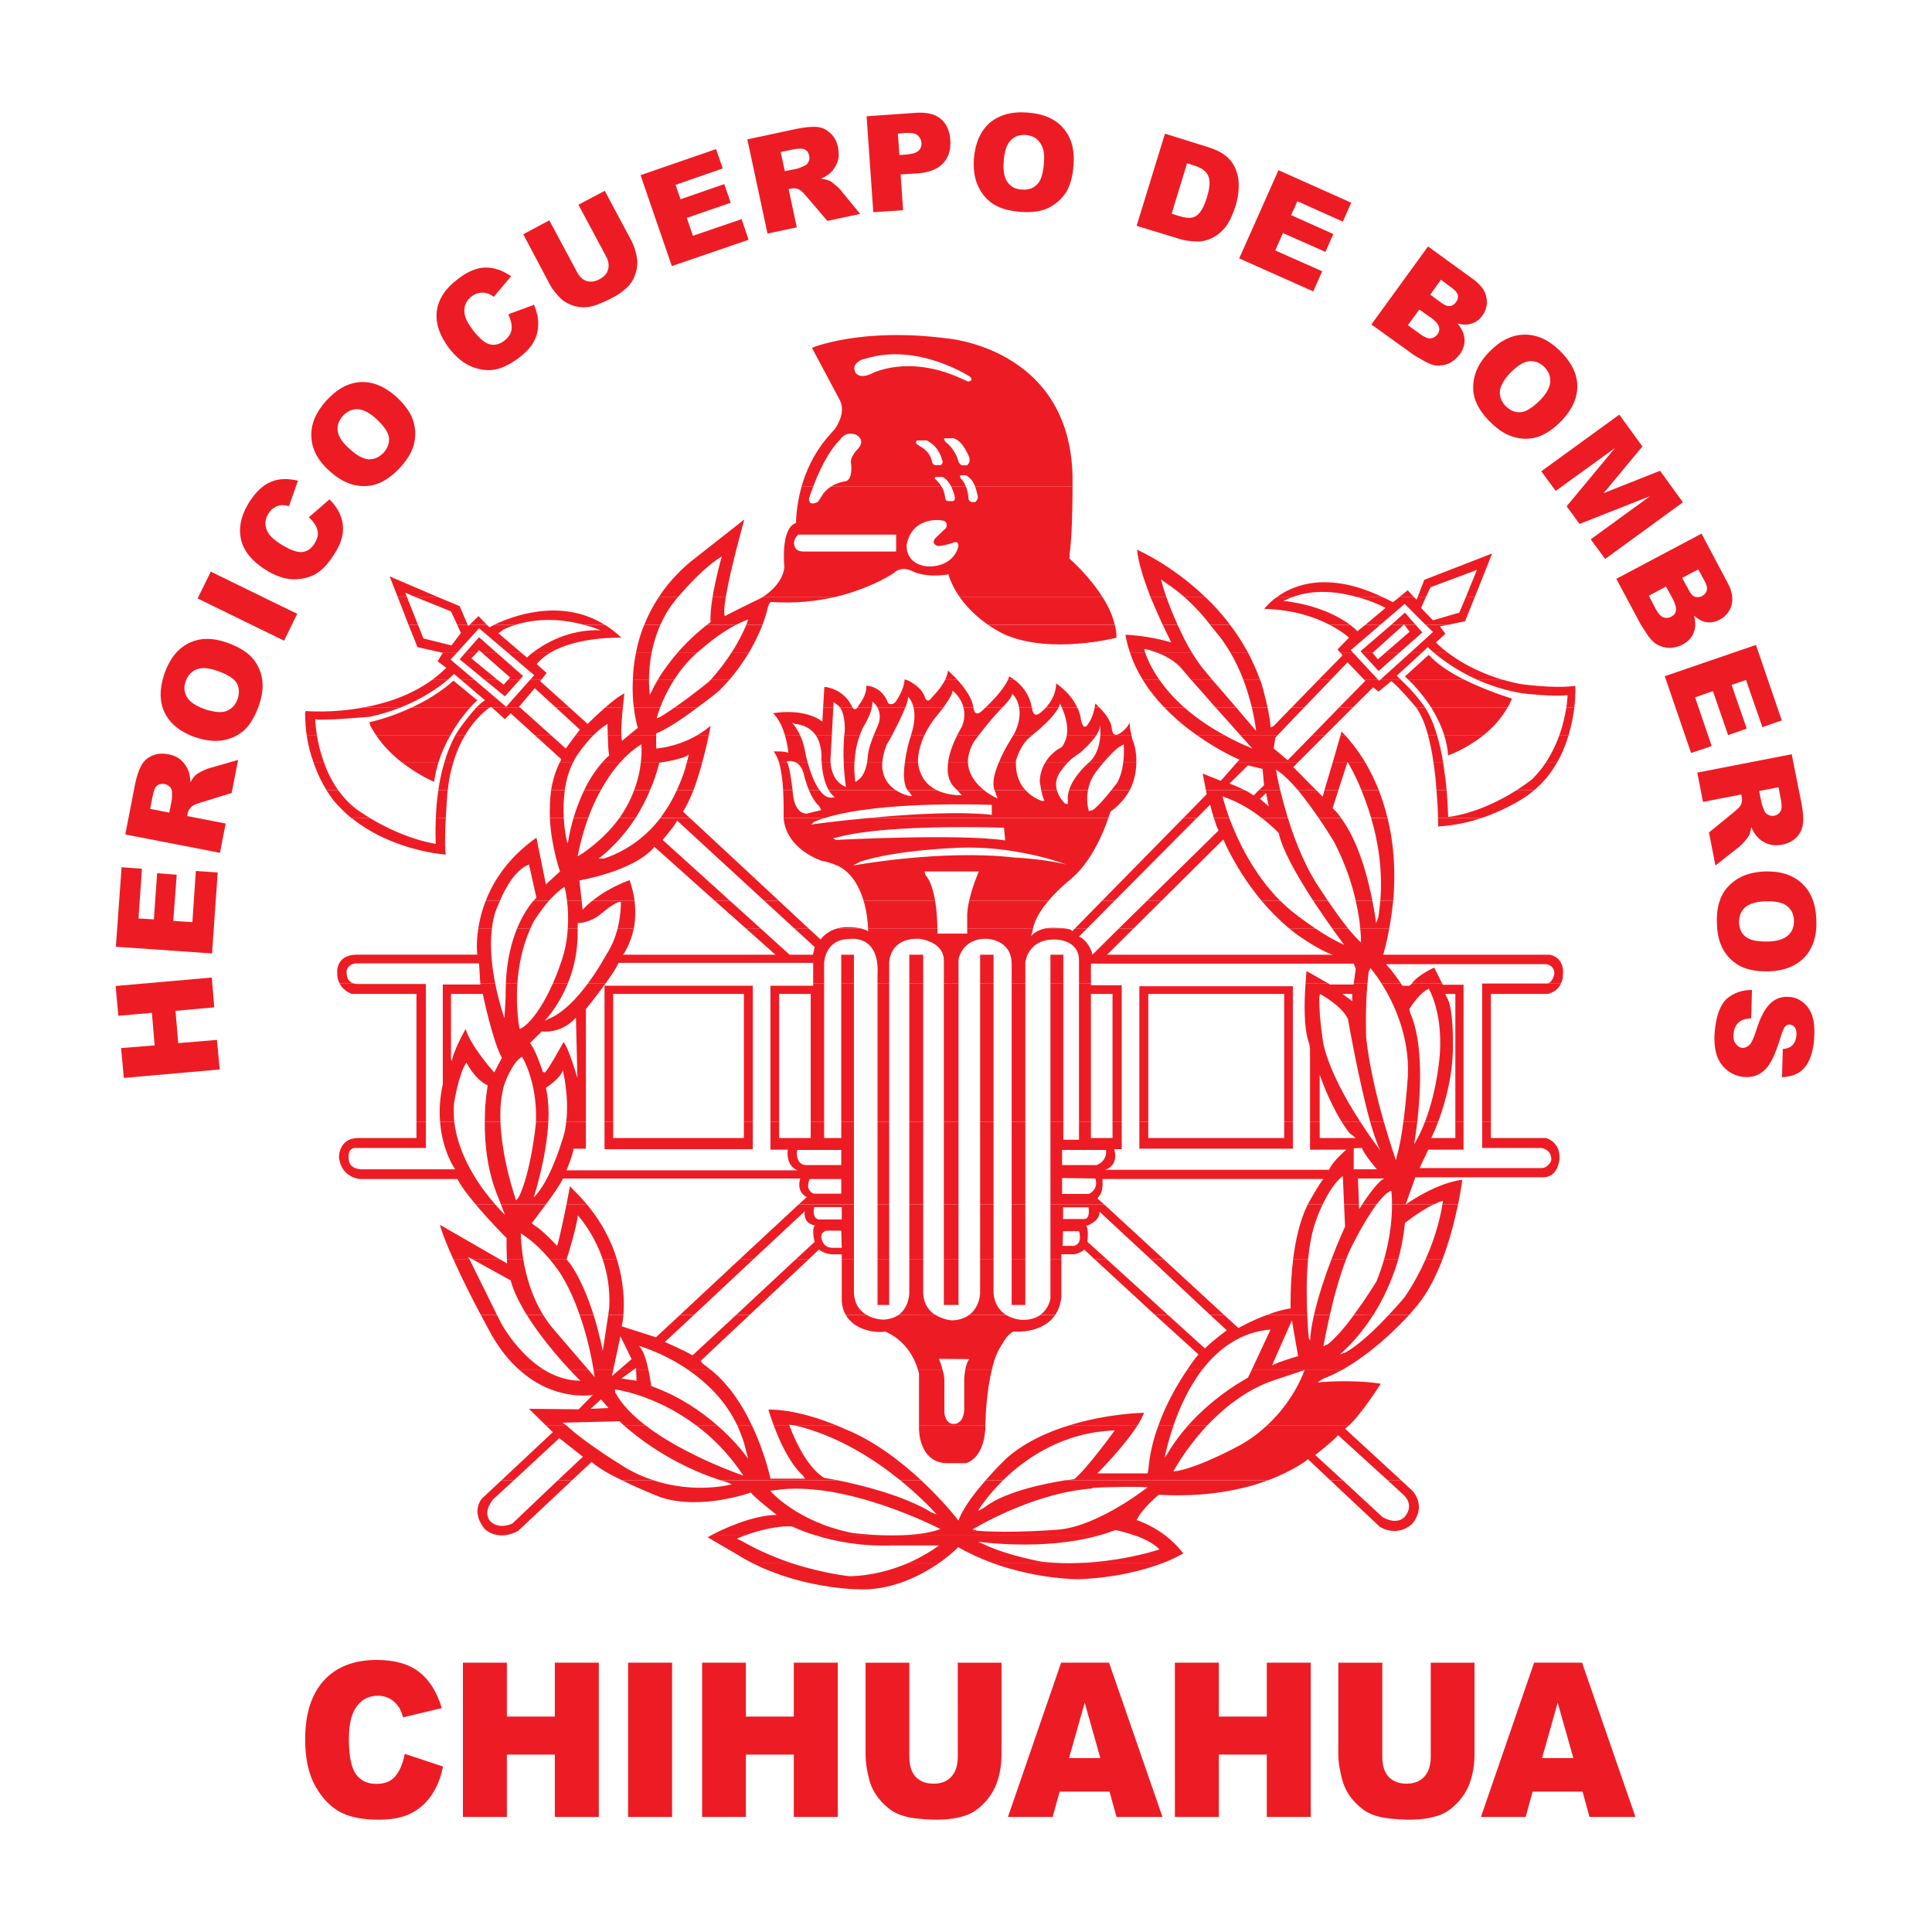<?xml version="1.0" encoding="utf-8"?>
<!-- Generator: Adobe Illustrator 13.0.0, SVG Export Plug-In . SVG Version: 6.00 Build 14948)  -->
<!DOCTYPE svg PUBLIC "-//W3C//DTD SVG 1.0//EN" "http://www.w3.org/TR/2001/REC-SVG-20010904/DTD/svg10.dtd">
<svg version="1.0" id="Layer_1" xmlns="http://www.w3.org/2000/svg" xmlns:xlink="http://www.w3.org/1999/xlink" x="0px" y="0px"
	 width="192.756px" height="192.756px" viewBox="0 0 192.756 192.756" enable-background="new 0 0 192.756 192.756"
	 xml:space="preserve">
<g>
	<polygon fill-rule="evenodd" clip-rule="evenodd" fill="#FFFFFF" points="0,0 192.756,0 192.756,192.756 0,192.756 0,0 	"/>
	<path fill-rule="evenodd" clip-rule="evenodd" fill="#ED1C24" d="M40.385,174.982l3.817,1.264
		c-0.248,1.189-0.644,2.156-1.214,2.949c-0.545,0.769-1.239,1.363-2.057,1.76s-1.859,0.595-3.123,0.595
		c-1.562,0-2.801-0.223-3.792-0.719c-0.967-0.495-1.809-1.338-2.528-2.577c-0.694-1.215-1.041-2.776-1.041-4.709
		c0-2.553,0.62-4.511,1.859-5.875c1.239-1.362,2.999-2.057,5.279-2.057c1.784,0,3.197,0.396,4.213,1.189
		c1.016,0.769,1.785,1.983,2.28,3.618l-3.866,0.918c-0.125-0.471-0.273-0.793-0.422-1.017c-0.248-0.372-0.545-0.645-0.892-0.843
		c-0.372-0.198-0.768-0.297-1.19-0.297c-0.991,0-1.759,0.446-2.28,1.313c-0.396,0.645-0.619,1.636-0.619,3.023
		c0,1.71,0.248,2.875,0.719,3.52c0.496,0.645,1.165,0.941,2.007,0.941c0.843,0,1.487-0.247,1.909-0.769
		C39.865,176.717,40.187,175.974,40.385,174.982L40.385,174.982z"/>
	<polygon fill-rule="evenodd" clip-rule="evenodd" fill="#ED1C24" points="46.185,165.886 50.571,165.886 50.571,171.264 
		55.355,171.264 55.355,165.886 59.742,165.886 59.742,181.277 55.355,181.277 55.355,175.057 50.571,175.057 50.571,181.277 
		46.185,181.277 46.185,165.886 	"/>
	<polygon fill-rule="evenodd" clip-rule="evenodd" fill="#ED1C24" points="62.667,165.886 67.054,165.886 67.054,181.277 
		62.667,181.277 62.667,165.886 	"/>
	<polygon fill-rule="evenodd" clip-rule="evenodd" fill="#ED1C24" points="70.052,165.886 74.415,165.886 74.415,171.264 
		79.198,171.264 79.198,165.886 83.585,165.886 83.585,181.277 79.198,181.277 79.198,175.057 74.415,175.057 74.415,181.277 
		70.052,181.277 70.052,165.886 	"/>
	<path fill-rule="evenodd" clip-rule="evenodd" fill="#ED1C24" d="M95.556,165.886h4.362v9.171c0,0.917-0.124,1.784-0.396,2.602
		c-0.248,0.794-0.67,1.513-1.215,2.107c-0.569,0.619-1.14,1.041-1.759,1.288c-0.843,0.322-1.859,0.496-3.049,0.496
		c-0.694,0-1.462-0.049-2.28-0.148c-0.793-0.1-1.487-0.322-2.032-0.62c-0.545-0.322-1.041-0.768-1.512-1.338
		c-0.446-0.57-0.744-1.165-0.917-1.76c-0.273-0.991-0.397-1.858-0.397-2.627v-9.171h4.362v9.394c0,0.843,0.199,1.512,0.62,1.982
		c0.446,0.472,1.041,0.694,1.809,0.694c0.744,0,1.339-0.223,1.76-0.694c0.422-0.471,0.645-1.115,0.645-1.982V165.886L95.556,165.886
		z"/>
	<path fill-rule="evenodd" clip-rule="evenodd" fill="#ED1C24" d="M110.699,178.749h-4.981l-0.694,2.528h-4.461l5.304-15.392h4.783
		l5.329,15.392h-4.585L110.699,178.749L110.699,178.749z M109.782,175.403l-1.562-5.527l-1.562,5.527H109.782L109.782,175.403z"/>
	<polygon fill-rule="evenodd" clip-rule="evenodd" fill="#ED1C24" points="117.218,165.886 121.604,165.886 121.604,171.264 
		126.388,171.264 126.388,165.886 130.774,165.886 130.774,181.277 126.388,181.277 126.388,175.057 121.604,175.057 
		121.604,181.277 117.218,181.277 117.218,165.886 	"/>
	<path fill-rule="evenodd" clip-rule="evenodd" fill="#ED1C24" d="M142.746,165.886h4.362v9.171c0,0.917-0.124,1.784-0.396,2.602
		c-0.248,0.794-0.67,1.513-1.215,2.107c-0.57,0.619-1.141,1.041-1.76,1.288c-0.843,0.322-1.858,0.496-3.073,0.496
		c-0.669,0-1.438-0.049-2.256-0.148c-0.817-0.1-1.486-0.322-2.032-0.62c-0.545-0.322-1.041-0.768-1.512-1.338
		c-0.446-0.57-0.743-1.165-0.917-1.76c-0.272-0.991-0.421-1.858-0.421-2.627v-9.171h4.387v9.394c0,0.843,0.198,1.512,0.619,1.982
		c0.446,0.472,1.041,0.694,1.785,0.694c0.768,0,1.362-0.223,1.784-0.694c0.421-0.471,0.645-1.115,0.645-1.982V165.886
		L142.746,165.886z"/>
	<path fill-rule="evenodd" clip-rule="evenodd" fill="#ED1C24" d="M157.89,178.749h-4.982l-0.693,2.528h-4.462l5.305-15.392h4.783
		l5.328,15.392h-4.585L157.89,178.749L157.89,178.749z M156.973,175.403l-1.562-5.527l-1.562,5.527H156.973L156.973,175.403z"/>
	<polygon fill-rule="evenodd" clip-rule="evenodd" fill="#ED1C24" points="12.354,107.543 12.081,104.568 15.427,104.296 
		15.154,101.049 11.808,101.347 11.536,98.372 21.127,97.529 21.375,100.504 17.509,100.851 17.781,104.073 21.647,103.751 
		21.92,106.7 12.354,107.543 	"/>
	<polygon fill-rule="evenodd" clip-rule="evenodd" fill="#ED1C24" points="11.56,94.456 12.13,86.525 14.163,86.674 13.816,91.631 
		15.353,91.73 15.675,87.12 17.633,87.269 17.286,91.879 19.194,92.003 19.541,86.897 21.722,87.046 21.152,95.125 11.56,94.456 	
		"/>
	<path fill-rule="evenodd" clip-rule="evenodd" fill="#ED1C24" d="M21.945,85.088l-9.443-1.834l0.942-4.858
		c0.173-0.892,0.396-1.561,0.644-2.007s0.595-0.793,1.09-0.991c0.471-0.223,0.992-0.248,1.611-0.148
		c0.521,0.099,0.942,0.297,1.289,0.595c0.322,0.297,0.57,0.669,0.744,1.115c0.099,0.272,0.149,0.644,0.173,1.09
		c0.174-0.322,0.347-0.545,0.496-0.694c0.099-0.099,0.272-0.223,0.57-0.372c0.297-0.149,0.521-0.248,0.669-0.297l3.024-0.868
		l-0.645,3.296l-3.197,0.991c-0.397,0.124-0.694,0.248-0.818,0.397c-0.199,0.173-0.322,0.396-0.372,0.669l-0.05,0.248l3.842,0.743
		L21.945,85.088L21.945,85.088z M16.889,81.073l0.248-1.239c0.025-0.124,0.025-0.396,0.025-0.793c0-0.198-0.074-0.372-0.198-0.52
		c-0.149-0.149-0.322-0.248-0.521-0.297c-0.297-0.05-0.57,0-0.768,0.148c-0.199,0.173-0.347,0.521-0.446,1.041l-0.248,1.289
		L16.889,81.073L16.889,81.073z"/>
	<path fill-rule="evenodd" clip-rule="evenodd" fill="#ED1C24" d="M19.492,73.562c-1.487-0.52-2.503-1.338-3.049-2.429
		c-0.545-1.115-0.545-2.404-0.049-3.891c0.52-1.512,1.338-2.528,2.429-3.073c1.091-0.545,2.379-0.57,3.842-0.049
		c1.041,0.372,1.859,0.843,2.429,1.438c0.545,0.595,0.893,1.289,1.041,2.082c0.149,0.818,0.05,1.71-0.297,2.726
		c-0.347,1.017-0.818,1.81-1.363,2.38c-0.57,0.545-1.264,0.917-2.106,1.09C21.499,74.009,20.557,73.91,19.492,73.562L19.492,73.562z
		 M20.458,70.762c0.917,0.297,1.636,0.372,2.156,0.173c0.521-0.223,0.892-0.619,1.09-1.189c0.199-0.62,0.174-1.14-0.099-1.611
		c-0.297-0.471-0.942-0.868-1.958-1.215c-0.842-0.297-1.537-0.347-2.057-0.124c-0.496,0.198-0.867,0.595-1.066,1.189
		c-0.198,0.57-0.148,1.09,0.124,1.562C18.946,70.043,19.541,70.44,20.458,70.762L20.458,70.762z"/>
	<polygon fill-rule="evenodd" clip-rule="evenodd" fill="#ED1C24" points="19.715,59.708 21.028,57.031 29.653,61.245 28.34,63.921 
		19.715,59.708 	"/>
	<path fill-rule="evenodd" clip-rule="evenodd" fill="#ED1C24" d="M30.818,51.604l2.058-1.784c0.521,0.52,0.892,1.091,1.115,1.66
		c0.223,0.57,0.272,1.165,0.198,1.785c-0.099,0.595-0.347,1.264-0.818,1.983c-0.545,0.892-1.14,1.537-1.735,1.933
		c-0.62,0.396-1.363,0.595-2.28,0.62c-0.892,0-1.859-0.322-2.875-0.967c-1.338-0.843-2.156-1.834-2.429-2.999
		c-0.272-1.189,0-2.429,0.818-3.742c0.645-1.016,1.363-1.686,2.131-2.007c0.793-0.347,1.686-0.372,2.727-0.124l-0.892,2.528
		c-0.298-0.074-0.521-0.099-0.694-0.099c-0.273,0.025-0.545,0.099-0.769,0.248c-0.223,0.124-0.421,0.322-0.57,0.57
		c-0.372,0.57-0.421,1.165-0.148,1.76c0.198,0.446,0.669,0.892,1.388,1.338c0.917,0.57,1.611,0.818,2.131,0.769
		c0.496-0.075,0.917-0.347,1.214-0.868c0.297-0.471,0.396-0.917,0.273-1.338C31.562,52.446,31.264,52.025,30.818,51.604
		L30.818,51.604z"/>
	<path fill-rule="evenodd" clip-rule="evenodd" fill="#ED1C24" d="M32.9,47.019c-1.165-1.041-1.784-2.181-1.834-3.42
		c-0.074-1.239,0.421-2.429,1.462-3.594c1.065-1.189,2.206-1.809,3.42-1.884c1.214-0.074,2.404,0.421,3.569,1.438
		c0.818,0.769,1.388,1.512,1.661,2.28c0.272,0.769,0.322,1.537,0.148,2.354c-0.173,0.793-0.62,1.586-1.338,2.379
		c-0.719,0.793-1.463,1.338-2.181,1.636c-0.744,0.297-1.537,0.372-2.38,0.198C34.585,48.233,33.743,47.762,32.9,47.019L32.9,47.019z
		 M34.908,44.812c0.719,0.669,1.363,0.991,1.908,1.016c0.545,0,1.041-0.223,1.462-0.669c0.421-0.471,0.595-0.991,0.521-1.537
		c-0.074-0.521-0.521-1.165-1.313-1.884c-0.669-0.595-1.289-0.892-1.834-0.917c-0.545,0-1.041,0.223-1.462,0.694
		c-0.397,0.446-0.57,0.942-0.496,1.487C33.768,43.574,34.164,44.168,34.908,44.812L34.908,44.812z"/>
	<path fill-rule="evenodd" clip-rule="evenodd" fill="#ED1C24" d="M50.72,31.354l2.553-0.942c0.297,0.694,0.446,1.338,0.421,1.958
		c0,0.62-0.148,1.189-0.446,1.735c-0.297,0.545-0.792,1.066-1.462,1.586c-0.842,0.62-1.611,1.016-2.33,1.165
		c-0.719,0.149-1.487,0.075-2.33-0.248s-1.636-0.967-2.354-1.908c-0.942-1.264-1.338-2.503-1.189-3.693
		c0.173-1.19,0.867-2.256,2.106-3.173c0.967-0.744,1.859-1.115,2.702-1.14c0.867-0.025,1.735,0.272,2.602,0.867l-1.735,2.057
		c-0.248-0.199-0.471-0.297-0.62-0.347c-0.272-0.074-0.545-0.099-0.818-0.049c-0.248,0.049-0.496,0.148-0.743,0.322
		c-0.545,0.421-0.793,0.941-0.744,1.586c0.024,0.496,0.297,1.066,0.818,1.76c0.644,0.843,1.214,1.338,1.71,1.462
		s0.967,0,1.438-0.347c0.446-0.347,0.694-0.719,0.744-1.165C51.092,32.42,50.968,31.925,50.72,31.354L50.72,31.354z"/>
	<path fill-rule="evenodd" clip-rule="evenodd" fill="#ED1C24" d="M57.709,20.424l2.627-1.388l2.701,5.056
		c0.248,0.521,0.421,1.041,0.496,1.562c0.099,0.52,0.049,1.041-0.1,1.561c-0.148,0.496-0.372,0.917-0.669,1.264
		c-0.421,0.446-0.967,0.868-1.686,1.239c-0.421,0.223-0.892,0.446-1.413,0.644c-0.521,0.199-0.966,0.298-1.388,0.298
		s-0.868-0.075-1.313-0.248c-0.421-0.173-0.793-0.396-1.066-0.669c-0.446-0.471-0.793-0.892-1.016-1.313l-2.677-5.056l2.602-1.388
		l2.776,5.18c0.248,0.446,0.545,0.744,0.942,0.867c0.396,0.124,0.818,0.074,1.289-0.173c0.446-0.248,0.744-0.545,0.842-0.942
		c0.125-0.396,0.074-0.843-0.173-1.313L57.709,20.424L57.709,20.424z"/>
	<polygon fill-rule="evenodd" clip-rule="evenodd" fill="#ED1C24" points="63.906,17.475 71.44,14.873 72.109,16.806 67.4,18.441 
		67.896,19.879 72.258,18.367 72.902,20.226 68.516,21.738 69.135,23.522 73.993,21.862 74.687,23.919 67.029,26.546 63.906,17.475 
			"/>
	<path fill-rule="evenodd" clip-rule="evenodd" fill="#ED1C24" d="M76.571,23.3l-2.008-9.394l4.858-1.041
		c0.892-0.173,1.586-0.248,2.107-0.198c0.496,0.049,0.942,0.248,1.313,0.62c0.396,0.347,0.645,0.818,0.768,1.413
		c0.1,0.521,0.1,0.991-0.049,1.438c-0.149,0.421-0.372,0.793-0.719,1.115c-0.223,0.198-0.521,0.396-0.942,0.57
		c0.372,0.049,0.645,0.124,0.843,0.198c0.124,0.05,0.297,0.174,0.545,0.397c0.273,0.198,0.446,0.372,0.545,0.496l1.983,2.429
		l-3.271,0.694l-2.181-2.552c-0.273-0.322-0.496-0.521-0.669-0.595c-0.248-0.124-0.495-0.124-0.768-0.074l-0.248,0.05l0.818,3.816
		L76.571,23.3L76.571,23.3z M78.306,17.079l1.215-0.248c0.124-0.025,0.372-0.124,0.743-0.297c0.173-0.074,0.322-0.198,0.396-0.396
		c0.099-0.173,0.124-0.372,0.075-0.57c-0.05-0.323-0.199-0.521-0.422-0.645c-0.248-0.124-0.62-0.124-1.14-0.024l-1.289,0.272
		L78.306,17.079L78.306,17.079z"/>
	<path fill-rule="evenodd" clip-rule="evenodd" fill="#ED1C24" d="M86.46,11.601l4.932-0.347c1.066-0.074,1.883,0.124,2.454,0.595
		s0.893,1.165,0.966,2.107c0.075,0.966-0.173,1.76-0.718,2.33c-0.545,0.595-1.413,0.941-2.603,1.016l-1.636,0.1l0.248,3.569
		l-2.974,0.198L86.46,11.601L86.46,11.601z M89.731,15.467l0.719-0.049c0.57-0.05,0.967-0.174,1.189-0.372
		c0.223-0.223,0.322-0.496,0.297-0.793c-0.024-0.297-0.148-0.545-0.372-0.744c-0.198-0.198-0.595-0.272-1.14-0.248l-0.843,0.074
		L89.731,15.467L89.731,15.467z"/>
	<path fill-rule="evenodd" clip-rule="evenodd" fill="#ED1C24" d="M97.167,15.839c0.124-1.561,0.645-2.751,1.562-3.568
		c0.941-0.793,2.181-1.165,3.742-1.042c1.586,0.099,2.801,0.62,3.594,1.537c0.817,0.917,1.165,2.156,1.041,3.693
		c-0.074,1.115-0.322,2.032-0.743,2.726c-0.446,0.669-1.017,1.19-1.76,1.562c-0.744,0.347-1.636,0.471-2.702,0.396
		c-1.09-0.074-1.958-0.297-2.651-0.694c-0.694-0.396-1.215-0.991-1.611-1.76C97.241,17.896,97.093,16.955,97.167,15.839
		L97.167,15.839z M100.141,16.062c-0.074,0.967,0.05,1.686,0.396,2.132c0.322,0.446,0.794,0.694,1.413,0.719
		c0.645,0.049,1.141-0.124,1.536-0.521c0.372-0.372,0.596-1.115,0.67-2.181c0.074-0.892-0.074-1.586-0.421-2.007
		c-0.322-0.446-0.794-0.694-1.413-0.744c-0.62-0.024-1.115,0.148-1.487,0.545C100.438,14.402,100.216,15.096,100.141,16.062
		L100.141,16.062z"/>
	<path fill-rule="evenodd" clip-rule="evenodd" fill="#ED1C24" d="M116.227,13.336l4.213,1.313c0.818,0.248,1.463,0.57,1.908,0.942
		c0.446,0.372,0.769,0.843,0.967,1.363s0.298,1.091,0.273,1.686c0,0.62-0.124,1.239-0.298,1.858
		c-0.322,0.992-0.669,1.71-1.041,2.181c-0.396,0.471-0.843,0.843-1.363,1.091c-0.495,0.223-0.991,0.347-1.487,0.322
		c-0.669-0.025-1.264-0.099-1.784-0.273l-4.214-1.289L116.227,13.336L116.227,13.336z M118.432,16.286l-1.536,5.031l0.693,0.223
		c0.596,0.174,1.017,0.248,1.314,0.174c0.297-0.05,0.569-0.223,0.793-0.496c0.248-0.297,0.495-0.793,0.719-1.537
		c0.298-0.966,0.347-1.685,0.124-2.156c-0.199-0.446-0.67-0.792-1.413-1.016L118.432,16.286L118.432,16.286z"/>
	<polygon fill-rule="evenodd" clip-rule="evenodd" fill="#ED1C24" points="127.553,16.979 134.814,20.226 133.972,22.11 
		129.437,20.078 128.817,21.465 133.03,23.349 132.237,25.133 127.999,23.25 127.23,24.985 131.915,27.067 131.022,29.074 
		123.637,25.778 127.553,16.979 	"/>
	<path fill-rule="evenodd" clip-rule="evenodd" fill="#ED1C24" d="M142.474,24.588l4.511,3.271c0.743,0.545,1.189,1.14,1.313,1.81
		c0.124,0.669,0,1.264-0.396,1.809c-0.322,0.471-0.769,0.743-1.289,0.867c-0.347,0.075-0.744,0.05-1.215-0.074
		c0.471,0.521,0.694,1.065,0.719,1.586c0.025,0.521-0.124,1.016-0.495,1.512c-0.298,0.396-0.645,0.694-1.066,0.892
		c-0.421,0.174-0.867,0.248-1.313,0.199c-0.297-0.025-0.669-0.174-1.115-0.422c-0.595-0.322-0.966-0.545-1.14-0.669l-4.164-2.999
		L142.474,24.588L142.474,24.588z M142.696,29.396l1.041,0.769c0.372,0.272,0.669,0.396,0.917,0.372s0.446-0.174,0.619-0.396
		c0.174-0.248,0.224-0.471,0.174-0.694c-0.05-0.248-0.272-0.496-0.619-0.744l-1.066-0.793L142.696,29.396L142.696,29.396z
		 M140.466,32.445l1.239,0.892c0.396,0.298,0.743,0.446,1.017,0.422c0.297-0.025,0.52-0.174,0.693-0.397
		c0.173-0.248,0.224-0.495,0.148-0.743c-0.074-0.273-0.297-0.545-0.719-0.868l-1.239-0.867L140.466,32.445L140.466,32.445z"/>
	<path fill-rule="evenodd" clip-rule="evenodd" fill="#ED1C24" d="M148.57,35.122c1.091-1.14,2.256-1.71,3.495-1.735
		c1.238-0.025,2.429,0.496,3.544,1.586c1.14,1.115,1.734,2.28,1.76,3.495c0.024,1.214-0.496,2.379-1.562,3.495
		c-0.793,0.818-1.562,1.338-2.33,1.611c-0.769,0.248-1.562,0.272-2.354,0.049c-0.793-0.199-1.562-0.669-2.33-1.413
		c-0.793-0.743-1.313-1.512-1.586-2.255c-0.272-0.719-0.297-1.512-0.099-2.355C147.307,36.733,147.802,35.915,148.57,35.122
		L148.57,35.122z M150.701,37.179c-0.669,0.694-1.016,1.338-1.065,1.884c-0.024,0.545,0.174,1.041,0.62,1.487
		c0.471,0.446,0.966,0.619,1.512,0.57c0.521-0.049,1.165-0.471,1.934-1.239c0.619-0.645,0.941-1.264,0.967-1.81
		c0.024-0.545-0.174-1.041-0.62-1.487c-0.446-0.421-0.942-0.595-1.487-0.545C152.016,36.088,151.396,36.485,150.701,37.179
		L150.701,37.179z"/>
	<polygon fill-rule="evenodd" clip-rule="evenodd" fill="#ED1C24" points="161.558,41.367 163.862,44.54 159.996,49.199 
		165.622,46.969 167.902,50.116 160.145,55.768 158.707,53.81 164.631,49.497 157.592,52.273 156.303,50.513 161.137,44.688 
		155.213,48.977 153.775,47.019 161.558,41.367 	"/>
	<path fill-rule="evenodd" clip-rule="evenodd" fill="#ED1C24" d="M169.762,53.239l2.602,4.908c0.446,0.817,0.57,1.562,0.397,2.206
		c-0.174,0.645-0.57,1.14-1.165,1.462c-0.496,0.273-1.017,0.347-1.537,0.223c-0.347-0.1-0.694-0.297-1.041-0.62
		c0.174,0.694,0.149,1.265-0.05,1.735c-0.198,0.496-0.569,0.867-1.115,1.165c-0.445,0.223-0.892,0.323-1.338,0.323
		c-0.472-0.025-0.893-0.149-1.289-0.397c-0.248-0.148-0.521-0.446-0.817-0.842c-0.372-0.57-0.62-0.942-0.72-1.116l-2.429-4.536
		L169.762,53.239L169.762,53.239z M167.828,57.651l0.619,1.14c0.198,0.421,0.422,0.669,0.645,0.744
		c0.248,0.075,0.496,0.05,0.744-0.074c0.247-0.149,0.396-0.322,0.445-0.57c0.075-0.223,0-0.545-0.223-0.941l-0.619-1.141
		L167.828,57.651L167.828,57.651z M164.507,59.436l0.694,1.339c0.247,0.446,0.495,0.718,0.743,0.817
		c0.272,0.099,0.545,0.074,0.817-0.074c0.248-0.124,0.397-0.322,0.446-0.595c0.05-0.248-0.049-0.62-0.272-1.091l-0.719-1.313
		L164.507,59.436L164.507,59.436z"/>
	<polygon fill-rule="evenodd" clip-rule="evenodd" fill="#ED1C24" points="175.189,64.343 177.767,71.877 175.834,72.547 
		174.197,67.837 172.761,68.333 174.272,72.695 172.413,73.34 170.901,68.953 169.116,69.573 170.777,74.43 168.721,75.125 
		166.093,67.466 175.189,64.343 	"/>
	<path fill-rule="evenodd" clip-rule="evenodd" fill="#ED1C24" d="M169.34,77.082l9.418-1.833l0.967,4.857
		c0.174,0.892,0.223,1.611,0.148,2.106c-0.05,0.496-0.272,0.942-0.619,1.314c-0.372,0.372-0.843,0.62-1.438,0.744
		c-0.545,0.099-1.017,0.074-1.438-0.075c-0.422-0.148-0.793-0.396-1.091-0.743c-0.198-0.223-0.396-0.545-0.57-0.942
		c-0.049,0.372-0.124,0.645-0.197,0.818c-0.075,0.124-0.199,0.322-0.422,0.57c-0.198,0.248-0.372,0.422-0.496,0.521l-2.453,1.933
		l-0.645-3.296l2.578-2.106c0.321-0.273,0.545-0.496,0.619-0.669c0.099-0.248,0.124-0.496,0.074-0.769l-0.05-0.248l-3.816,0.744
		L169.34,77.082L169.34,77.082z M175.512,78.916l0.247,1.24c0.025,0.124,0.124,0.372,0.273,0.743
		c0.074,0.174,0.197,0.322,0.396,0.396c0.173,0.1,0.371,0.125,0.569,0.1c0.322-0.075,0.521-0.223,0.645-0.446
		s0.148-0.595,0.05-1.115l-0.248-1.289L175.512,78.916L175.512,78.916z"/>
	<path fill-rule="evenodd" clip-rule="evenodd" fill="#ED1C24" d="M176.081,86.946c1.562-0.049,2.801,0.348,3.693,1.19
		c0.917,0.843,1.388,2.057,1.438,3.594c0.074,1.611-0.322,2.85-1.141,3.743c-0.843,0.892-2.032,1.388-3.568,1.438
		c-1.115,0.025-2.058-0.124-2.776-0.471c-0.743-0.372-1.313-0.892-1.734-1.586c-0.422-0.694-0.669-1.586-0.694-2.652
		c-0.05-1.09,0.099-1.982,0.421-2.701s0.843-1.313,1.587-1.785C174.024,87.244,174.966,86.996,176.081,86.946L176.081,86.946z
		 M176.181,89.921c-0.991,0.024-1.66,0.248-2.082,0.619c-0.421,0.372-0.595,0.868-0.595,1.487c0.024,0.645,0.248,1.115,0.693,1.462
		c0.422,0.322,1.165,0.471,2.231,0.446c0.917-0.025,1.561-0.248,1.982-0.62c0.396-0.372,0.595-0.868,0.57-1.512
		c-0.025-0.595-0.248-1.066-0.694-1.413C177.866,90.045,177.147,89.896,176.181,89.921L176.181,89.921z"/>
	<path fill-rule="evenodd" clip-rule="evenodd" fill="#ED1C24" d="M174.793,98.769l-0.075,2.825
		c-0.445,0.025-0.817,0.125-1.065,0.273c-0.421,0.272-0.645,0.694-0.693,1.264c-0.05,0.422,0.024,0.769,0.197,0.991
		c0.199,0.248,0.397,0.396,0.67,0.422c0.248,0.024,0.471-0.074,0.694-0.272c0.223-0.198,0.445-0.694,0.693-1.463
		c0.396-1.288,0.867-2.156,1.388-2.677c0.546-0.521,1.189-0.743,1.934-0.669c0.496,0.024,0.941,0.223,1.363,0.545
		c0.396,0.322,0.719,0.769,0.917,1.363c0.198,0.596,0.247,1.413,0.173,2.404c-0.123,1.215-0.421,2.132-0.941,2.727
		c-0.496,0.619-1.264,0.917-2.256,0.967l0.075-2.801c0.445-0.05,0.768-0.174,0.966-0.396c0.224-0.224,0.348-0.546,0.396-0.942
		c0.025-0.347-0.024-0.619-0.148-0.817c-0.148-0.174-0.297-0.272-0.521-0.298c-0.148,0-0.297,0.05-0.421,0.174
		c-0.149,0.124-0.298,0.446-0.446,0.966c-0.396,1.265-0.743,2.182-1.091,2.702c-0.322,0.545-0.719,0.917-1.165,1.14
		c-0.445,0.224-0.916,0.298-1.462,0.248c-0.595-0.05-1.165-0.272-1.636-0.645c-0.496-0.396-0.843-0.892-1.065-1.536
		c-0.198-0.645-0.272-1.413-0.198-2.33c0.148-1.636,0.57-2.726,1.239-3.321C173.008,99.042,173.826,98.769,174.793,98.769
		L174.793,98.769z"/>
	<path fill-rule="evenodd" clip-rule="evenodd" fill="#ED1C24" d="M90.549,155.973c-1.536,0.644-3.519,1.238-5.799,1.288
		c0,0-2.503-0.248-5.725-1.288h-3.916c5.453,2.726,11.054,2.602,11.054,2.602c3.098-0.024,5.774-1.438,7.485-2.602H90.549
		L90.549,155.973z M115.953,155.973c-1.759,0.644-4.56,1.438-8.303,1.586c0,0-3.99,0.049-8.551-1.586H115.953L115.953,155.973z"/>
	<path fill-rule="evenodd" clip-rule="evenodd" fill="#ED1C24" d="M81.429,153.196c1.759,0.545,4.412,1.115,7.634,0.991h4.61
		c0,0-1.19,0.941-3.124,1.785h3.099c1.239-0.868,1.958-1.611,1.958-1.611c1.165,0.669,2.354,1.189,3.494,1.611h16.854
		c1.389-0.546,2.107-0.992,2.107-0.992c-0.57-0.719-1.189-1.313-1.785-1.784h-2.998c0.867,0.322,1.809,0.769,2.403,1.388
		c0,0-5.676,1.934-11.822,1.215c0,0-3.321-0.62-5.452-1.611l-0.818-0.372c0,0,6.543,0.942,12.021-0.619H81.429L81.429,153.196z
		 M75.108,155.973c-0.471-0.249-0.941-0.496-1.413-0.794l-3.098-1.809c0,0,0.124-0.05,0.322-0.174h3.371
		c-0.471,0.174-0.768,0.322-0.768,0.322l0.52,0.248c1.686,0.966,3.42,1.685,4.982,2.206H75.108L75.108,155.973z"/>
	<path fill-rule="evenodd" clip-rule="evenodd" fill="#ED1C24" d="M55.652,147.694l-4.536,4.312c0,0-1.214,0.595-2.082-0.124
		c0,0-0.892-0.645-0.074-1.958l0.199-0.298l2.106-1.933h-1.239l-1.983,1.858c-1.065,1.462,0.297,2.975,0.297,2.975
		c1.512,1.363,3.371,0.198,3.371,0.198l5.354-5.031H55.652L55.652,147.694z M71.911,147.694c0.223,0.074,0.471,0.148,0.719,0.223
		l0.372,0.174c0,0-3.594,0.991-7.783-0.396h-3.147c1.883,0.941,3.841,1.685,3.841,1.685c4.04,1.339,8.997-0.471,8.997-0.471
		c0.322,0.471,2.578,2.23,2.578,2.23c-2.578,0.05-5.602,1.537-6.568,2.058h3.371c1.066-0.372,3.073-1.017,4.784-0.893
		c0,0,0.842,0.446,2.354,0.893h28.18c0.57-0.148,1.115-0.322,1.661-0.545c0,0,0.941,0.173,2.008,0.569l2.998-0.024
		c-1.486-1.115-2.875-1.537-2.875-1.537c0.496-1.115,2.206-2.527,2.206-2.527c4.809,0.272,8.427-0.521,10.881-1.438h-20.249
		c-1.859,0.297-6.048,1.115-8.056,2.726l-0.595,0.322l0.074-0.148c0,0,0.818-1.338,2.404-2.899h-1.734
		c-0.992,1.14-2.083,2.527-2.603,3.742l-0.099,0.272c0,0-1.438-1.884-3.718-4.015h-2.082c2.28,1.858,3.619,3.396,3.619,3.396
		l-0.471-0.174c-2.825-1.735-7.163-2.775-9.369-3.222H71.911L71.911,147.694z M138.458,147.694l1.586,1.462
		c0,0,1.116,0.941,0.124,2.156c0,0-0.693,0.917-2.23,0.05l-3.966-3.668h-1.239l4.958,4.659c1.933,1.065,3.222-0.347,3.222-0.347
		c1.462-1.81,0-3.271,0-3.271l-1.115-1.041H138.458L138.458,147.694z M97.018,152.602c0,0,5.849-3.618,11.872-4.09l0.174-0.074
		c0,0,3.495-0.174,5.428-0.05c0,0-4.783,3.792-8.773,4.214c0,0-4.734,0.396-8.18,0.124L97.018,152.602L97.018,152.602z
		 M76.843,148.735c0,0,2.627,3.098,8.204,4.213c0,0,5.775,0.743,8.774-0.396c0,0-9.542-4.981-16.556-3.866L76.843,148.735
		L76.843,148.735z"/>
	<path fill-rule="evenodd" clip-rule="evenodd" fill="#ED1C24" d="M62.221,142.191c1.14,1.017,4.61,3.867,9.69,5.503h11.698
		c-0.867-0.174-1.388-0.248-1.388-0.248c-1.983-1.215-3.321-4.833-3.47-5.255H77.19c0.545,1.513,1.562,3.792,2.925,5.032
		l0.198,0.297h-3.445c0,0-0.521-2.528-1.859-5.329h-1.462c0.248,0.546,0.471,1.116,0.669,1.711l0.421,1.636
		c0,0-1.066-1.587-3.098-3.347h-2.106c1.635,1.215,3.296,2.851,4.734,5.032c0,0-5.85-1.983-9.791-5.032H62.221L62.221,142.191z
		 M91.689,142.191v0.348c0,0-0.05,3.271,2.652,3.444h1.983c0,0,1.76-0.272,1.982-3.396c0,0,0-0.148,0-0.396H91.689L91.689,142.191z
		 M106.733,142.191c-2.23,0.67-4.561,1.735-6.369,3.347c0,0-0.942,0.917-2.032,2.156h1.734c2.23-2.182,5.974-4.809,11.153-4.981
		c0,0-2.801,3.865-4.04,4.857c0,0-0.372,0.049-0.941,0.124h20.249c2.677-0.992,4.015-2.107,4.015-2.107l2.23,2.107h1.239
		l-2.751-2.528c0,0,1.735-1.339,2.28-1.982l4.957,4.511h1.339l-5.602-5.155c0.124-0.1,0.272-0.198,0.422-0.348h-8.18
		c-0.744,0.694-1.636,1.388-2.701,1.983c0,0-3.817,2.106-6.246,2.577l-0.422,0.05c0,0,1.19-2.256,3.396-4.61h-1.908
		c-0.743,0.843-1.462,1.785-2.081,2.851l-0.273,0.372c0,0,0.248-1.363,0.893-3.223h-1.512c-0.521,1.388-0.893,2.925-1.017,4.486
		L114.491,147h-5.007c0,0,2.652-2.652,4.016-4.809H106.733L106.733,142.191z M50.026,147.694l5.13-4.809l-0.718-0.694h2.032h0.025
		c1.785,1.711,5.675,4.09,5.675,4.09c1.017,0.645,2.058,1.091,3.049,1.413h-3.147c-1.215-0.57-2.379-1.239-3.048-1.835l-1.958,1.835
		h-1.413l2.503-2.355l-2.354-1.858l-4.536,4.214H50.026L50.026,147.694z M89.831,147.694c-2.553-2.058-6.271-4.511-10.632-5.503
		h-0.025h4.238c0.496,0.199,0.793,0.348,0.793,0.348c2.975,1.165,5.676,3.271,7.708,5.155H89.831L89.831,147.694z"/>
	<path fill-rule="evenodd" clip-rule="evenodd" fill="#ED1C24" d="M54.314,136.689c1.041,0.619,2.255,1.065,3.594,1.065
		c0,0-0.421-0.396-1.041-1.065h1.858l0.595,0.694c0,0-0.024-0.272-0.099-0.694h1.958l-0.124,0.595l0.694-0.595h1.413l-1.165,0.843
		l1.512,0.223l-0.05-1.065h1.239c0.173,0.843,0.273,1.586,0.273,1.586l0.297,0.124c2.602,0.967,4.709,2.429,6.271,3.792h-2.106
		c-4.139-3.098-8.08-3.568-8.08-3.568l0.025,0.297c0.644,1.19,1.71,2.28,2.999,3.271h-2.156c-0.273-0.247-0.397-0.396-0.397-0.396
		l-5.676,0.149l0.322,0.247h-2.032l-1.661-1.636l4.957,0.05l1.413-1.438c0,0-3.742,0.719-7.312-2.479H54.314L54.314,136.689z
		 M68.689,136.689c1.785,1.239,3.668,2.999,4.858,5.502h1.462c-0.917-1.958-2.255-4.04-4.065-5.502H68.689L68.689,136.689z
		 M91.59,136.689c0.024,0.1,0.074,0.224,0.099,0.348v5.154h6.617c0.025-0.941,0.124-3.395,0.645-5.502h-2.652
		c-0.075,0.471-0.099,0.941-0.099,0.941v3.049c-0.099,1.463-1.041,1.388-1.041,1.388c-0.892,0-0.942-1.164-0.942-1.164v-2.975
		c0.025-0.421-0.049-0.867-0.173-1.239H91.59L91.59,136.689z M118.432,136.689c-0.867,1.265-2.032,3.222-2.85,5.502h1.512
		c0.57-1.686,1.487-3.742,2.825-5.502H118.432L118.432,136.689z M124.876,136.689l-0.372,0.769c0,0-3.172,1.636-5.948,4.733h1.908
		c1.636-1.71,3.817-3.494,6.494-4.437l3.197-1.065c0,0-0.942,2.925-3.718,5.502h8.18c1.288-1.214,3.146-4.139,3.146-4.139
		c-3.098-0.471-6.319-0.124-6.319-0.124l0.521-0.347c0.645-0.248,1.288-0.545,1.908-0.893H124.876L124.876,136.689z M79.173,142.191
		l-0.446-0.049c0,0,0,0.024,0.025,0.049H77.19c-0.347-0.917-0.521-1.561-0.521-1.561c2.627,0,5.403,1.016,6.741,1.561H79.173
		L79.173,142.191z M113.5,142.191c0.272-0.445,0.495-0.867,0.645-1.239c0,0-3.569,0.05-7.411,1.239H113.5L113.5,142.191z
		 M58.924,140.556l1.041-0.941l0.744,0.867L58.924,140.556L58.924,140.556z"/>
	<path fill-rule="evenodd" clip-rule="evenodd" fill="#ED1C24" d="M49.58,131.188l0.496,0.967c0,0,1.586,2.899,4.238,4.535h-2.479
		c-0.967-0.843-1.908-1.982-2.751-3.445c0,0-0.471-0.843-1.115-2.057H49.58L49.58,131.188z M54.19,131.188
		c0.347,0.545,0.744,1.115,1.215,1.636l3.321,3.866h-1.858c-1.141-1.215-2.95-3.321-4.313-5.502H54.19L54.19,131.188z
		 M60.684,131.188l-0.545,3.594c0,0-0.298-1.611-0.917-3.594h-1.388c0.818,2.305,1.214,4.437,1.388,5.502h1.958l0.719-3.37
		l1.116,2.28l-1.264,1.09h1.413l0.297-0.223v0.223h1.239c-0.198-0.917-0.496-1.958-0.941-2.404c0,0,2.379,0.645,4.932,2.404h2.255
		c-0.272-0.223-0.545-0.421-0.818-0.619l-0.223-0.298l4.882-4.585h-1.338l-4.362,4.04c-0.595-0.396-2.751-1.339-2.751-1.339
		l2.9-2.701h-1.388l-2.404,2.23l-3.42-1.091c0,0,0.124-0.421,0.173-1.14H60.684L60.684,131.188z M84.378,131.188
		c0.396,0.669,1.165,1.413,2.751,1.66c0,0,0.818,0.1,1.165,0c0,0,2.429,0.818,3.296,3.842h2.454
		c-0.148-0.645-0.372-1.115-0.372-1.115l3.048,0.025c-0.198,0.173-0.347,0.644-0.421,1.09h2.652c0.223-1.016,0.57-1.958,1.041-2.577
		c0,0,0.545-1.091,1.165-1.265c0,0,2.825,0.272,4.114-1.66h-1.463c-0.421,0.297-1.016,0.521-1.833,0.496
		c0,0-0.843-0.025-1.611-0.496h-3.668c-0.396,0.297-0.942,0.521-1.71,0.545c0,0-0.892-0.049-1.686-0.569l-3.643,0.024
		c-0.372,0.248-0.868,0.446-1.537,0.471c0,0-0.892,0-1.66-0.471H84.378L84.378,131.188z M115.234,131.188l4.338,3.94
		c0,0-0.496,0.57-1.141,1.562h1.487c1.611-2.082,3.817-3.792,6.841-4.04l-1.884,4.04h8.997c2.974-1.66,5.502-4.188,6.717-5.502
		h-2.032c-1.215,1.313-2.925,2.974-4.312,3.742l-0.57,0.198c0,0,1.686-1.338,3.346-3.965l-1.933,0.024
		c-0.818,1.115-1.785,2.28-2.603,2.925l-0.446,0.198c0,0,0.223-1.313,0.645-3.123h-1.587c-0.198,0.892-0.347,1.76-0.396,2.577
		l-0.124-0.272c0,0-0.1-0.917-0.149-2.329l-4.015,0.024c-1.562,0.57-2.851,1.313-2.851,1.313l-1.438-1.313h-1.388l1.66,1.536
		c0,0-1.512,1.116-2.181,1.81l-3.693-3.346H115.234L115.234,131.188z M127.008,135.995l1.883-4.263l0.62,3.569
		c0,0-2.156,0.62-2.577,0.941L127.008,135.995L127.008,135.995z"/>
	<path fill-rule="evenodd" clip-rule="evenodd" fill="#ED1C24" d="M46.854,125.66l2.727,5.527h-1.611
		c-0.793-1.487-1.859-3.569-2.726-5.527H46.854L46.854,125.66z M49.902,125.66l0.694,0.396c0,0-0.025-0.148-0.025-0.396h1.636
		c0.272,1.587,0.818,3.644,1.982,5.527h-1.636c-0.719-1.165-1.313-2.354-1.611-3.445l-3.768-2.082H49.902L49.902,125.66z
		 M60.139,125.66c0.446,1.363,0.744,2.975,0.645,4.783l-0.1,0.744h1.512c0.1-1.189,0.074-3.197-0.644-5.527H60.139L60.139,125.66z
		 M73.77,125.66l-5.924,5.527h1.388l5.899-5.527H73.77L73.77,125.66z M83.981,125.66v4.09c0,0-0.025,0.693,0.396,1.438h2.082
		c-0.669-0.396-1.265-1.091-1.265-2.379v-3.148H83.981L83.981,125.66z M87.55,125.66v4.535h1.165v-4.535H87.55L87.55,125.66z
		 M90.723,125.66v3.271c0,0,0.025,1.463-1.065,2.256H93.3c-0.595-0.396-1.115-1.017-1.189-2.082v-3.445H90.723L90.723,125.66z
		 M94.168,125.66v4.535h1.462v-4.535H94.168L94.168,125.66z M97.786,125.66v3.371c0,0-0.024,1.363-1.09,2.156h3.668
		c-0.595-0.396-1.141-1.041-1.239-2.156v-3.371H97.786L97.786,125.66z M100.934,125.66v4.535h1.363v-4.535H100.934L100.934,125.66z
		 M104.801,125.66v3.892c0,0-0.124,0.991-0.992,1.611l1.463,0.024c0.322-0.446,0.521-1.017,0.619-1.735v-3.792H104.801
		L104.801,125.66z M109.237,125.66l5.997,5.527h1.289l-6.072-5.527H109.237L109.237,125.66z M114.838,125.66l5.899,5.527h1.388
		l-5.998-5.527H114.838L114.838,125.66z M132.832,125.66c-0.619,1.611-1.289,3.619-1.735,5.527h1.587
		c0.371-1.661,0.917-3.718,1.611-5.527H132.832L132.832,125.66z M138.086,125.66c-0.198,0.694-0.445,1.413-0.743,2.156
		c0,0-0.991,1.661-2.255,3.347l1.933,0.024c0.917-1.463,1.834-3.321,2.479-5.527H138.086L138.086,125.66z M142.226,125.66
		c-0.521,1.165-1.189,2.43-2.058,3.718c0,0-0.645,0.793-1.61,1.81h2.032c0.471-0.546,0.743-0.868,0.743-0.868
		c1.066-1.264,1.908-2.924,2.578-4.659H142.226L142.226,125.66z M57.833,131.188c-0.496-1.438-1.14-2.925-2.008-4.264
		c0,0-0.372-0.545-0.966-1.264h1.661l0,0l0.272,0.298c1.066,1.438,1.859,3.47,2.429,5.229H57.833L57.833,131.188z M73.448,131.188
		l5.923-5.527h1.289l-5.874,5.527H73.448L73.448,131.188z M126.413,131.188c0.769-0.298,1.586-0.546,2.354-0.645
		c0,0-0.074-2.23,0.247-4.883h1.487c-0.173,1.958-0.148,4.016-0.074,5.503L126.413,131.188L126.413,131.188z"/>
	<path fill-rule="evenodd" clip-rule="evenodd" fill="#ED1C24" d="M49.977,120.158l0.397,1.041c0,0-0.397-0.372-0.967-1.041h-1.958
		c1.438,1.71,3.098,3.37,3.098,3.37c-0.025,0.472,0,1.562,0.024,2.132h1.636c-0.248-1.536-0.248-2.627-0.248-2.627l0.446,0.322
		c0.942,0.645,1.834,1.562,2.454,2.305h1.661c0.049-0.099,1.115-3.569,1.115-4.411c0,0,1.561,1.636,2.503,4.411h1.413
		c-0.521-1.734-1.438-3.618-2.999-5.502H56.52c-0.322,1.61-0.793,3.792-0.942,4.139c0,0-1.462-1.586-2.181-1.982l-0.347-0.272
		c0,0,0.669-0.868,1.413-1.884H49.977L49.977,120.158z M79.693,120.158l-5.923,5.502h1.363l5.155-4.808
		c-0.173,1.289,1.016,1.412,1.016,1.412c-0.372,0.348-0.025,1.636-0.025,1.636l-1.909,1.76h1.289l1.041-0.991
		c0,0,0.644,0.521,1.537,0.471h0.744v0.521h1.214v-5.502H79.693L79.693,120.158z M87.55,120.158v5.502h1.165v-5.502H87.55
		L87.55,120.158z M90.723,120.158v5.502h1.388v-5.502H90.723L90.723,120.158z M94.168,120.158v5.502h1.462v-5.502H94.168
		L94.168,120.158z M97.786,120.158v5.502h1.339v-5.502H97.786L97.786,120.158z M100.934,120.158v5.502h1.363v-5.502H100.934
		L100.934,120.158z M104.801,120.158v5.502h1.09v-0.521h1.289c0,0,0.669-0.124,0.991-0.471l1.066,0.991h1.214l-1.958-1.76
		c0,0,0.148-1.288-0.124-1.586c0,0,1.339-0.396,1.339-1.413l5.13,4.759h1.289l-5.973-5.502H104.801L104.801,120.158z
		 M134.096,120.158l0.1,2.23c0,0-0.645,1.363-1.363,3.271h1.463c0.123-0.347,0.271-0.693,0.421-1.016c0,0,1.313-2.727,2.627-4.486
		h-1.438c-0.174,0.297-0.297,0.471-0.297,0.471l-0.025-0.471H134.096L134.096,120.158z M138.88,120.158
		c0,1.215-0.125,3.147-0.794,5.502h1.413c0.298-1.115,0.545-2.329,0.669-3.643c0,0,1.487-1.19,2.875-1.859h-2.775
		c-0.025,0.024-0.05,0.05-0.05,0.05l0.024-0.05H138.88L138.88,120.158z M143.911,120.158c-0.124,0.793-0.521,2.899-1.686,5.502
		h1.686c0.743-1.958,1.239-3.99,1.562-5.502H143.911L143.911,120.158z M45.243,125.66c-0.595-1.289-1.091-2.527-1.364-3.47
		l6.023,3.47h-2.727l-0.471-0.248l0.148,0.248H45.243L45.243,125.66z M129.015,125.66c0.224-1.834,0.645-3.842,1.438-5.452
		c0,0,0-0.025,0.024-0.05h1.487c-0.446,0.917-0.694,1.686-0.694,1.686c-0.396,1.09-0.62,2.429-0.769,3.816H129.015L129.015,125.66z
		 M106.064,122.835h1.586c0,0,0.422,1.189-0.471,1.462h-1.165L106.064,122.835L106.064,122.835z M106.064,120.455h2.528
		c0,0,0.223,1.041-0.347,1.165h-2.182V120.455L106.064,120.455z M83.932,122.785H82.47c0,0-0.818,0.124-0.421,1.041
		c0,0,0.173,0.669,1.016,0.669h0.917L83.932,122.785L83.932,122.785z M81.23,120.431c0,0-0.272,1.115,0.471,1.239h2.28v-1.239H81.23
		L81.23,120.431z"/>
	<path fill-rule="evenodd" clip-rule="evenodd" fill="#ED1C24" d="M42.492,111.904v2.628h-6.964c0,0-0.942-0.149-0.719,1.239
		c0,0,0.024,0.941,1.487,0.892h9.12c0,0-1.288-1.759-1.511-4.759h1.413c0.421,3.595,2.726,6.718,4.089,8.254h-1.958
		c-0.769-0.917-1.462-1.834-1.81-2.527h-9.715c0,0-1.859-0.1-2.107-2.157c0,0-0.049-1.908,1.884-1.933h5.849v-1.637H42.492
		L42.492,111.904z M48.366,111.904c-0.025,2.182,0.248,5.057,1.413,7.733l0.198,0.521h4.486c0.693-0.917,1.413-1.958,1.71-2.578
		h23.669c0,0-0.471,1.289,0.645,1.859l-0.793,0.719h5.502v-8.254h-1.264v1.637h-1.71v-1.637h-1.338v1.637h-3.148v-1.637h-0.867
		v2.801h1.735c0,0-0.297,1.487,0.942,2.058H56.52c0,0,0.694-1.686,0.694-2.156h1.239v-2.702h-1.958
		c-0.074,0.67-0.198,1.339-0.446,1.983c0,0-1.189,4.04-2.801,5.576c0,0,1.264-3.816,1.462-7.56h-1.239c0,0.05,0,0.075,0,0.124
		c0,0-0.471,4.858-1.71,7.411l-0.272,0.322c0,0-1.413-3.966-1.562-7.857H48.366L48.366,111.904z M74.216,111.904v1.637H61.179
		v-1.637h-0.867v2.751h14.796v-2.751H74.216L74.216,111.904z M87.55,111.904v8.254h1.165v-8.254H87.55L87.55,111.904z
		 M90.723,111.904v8.254h1.388v-8.254H90.723L90.723,111.904z M94.168,111.904v8.254h1.462v-8.254H94.168L94.168,111.904z
		 M97.786,111.904v8.254h1.339v-8.254H97.786L97.786,111.904z M100.934,111.904v8.254h1.363v-8.254H100.934L100.934,111.904z
		 M104.801,111.904v8.254h5.354l-0.67-0.595l0.224-0.298c0.421-0.521,0.272-1.635,0.272-1.635h22.059
		c-0.347,0.346-1.389,2.205-1.562,2.527h1.487c0.471-0.967,1.14-2.156,2.007-2.825l0.124,2.825h1.487l-0.1-2.578h2.628
		c-0.645,0.273-1.686,1.81-2.206,2.578h1.438c0.521-0.669,1.017-1.214,1.463-1.363c0,0,0.074,0.496,0.074,1.363h1.362l0.967-2.701
		h12.814c1.462-0.05,1.561-1.81,1.561-1.81c0.124-1.735-1.338-2.106-1.338-2.106h-5.502v-1.637h-0.868v2.628h5.899
		c0,0,1.065,0.123,0.991,1.239c0,0-0.224,0.693-0.917,0.769h-12.219l0.867-1.835h3.52v-2.801h-0.818v1.637h-2.403
		c0,0,0.321-0.62,0.693-1.637h-1.313c-0.297,0.794-0.669,1.562-1.091,2.281c0,0,0.149-0.917,0.323-2.281h-1.389
		c-0.174,1.313-0.396,2.603-0.669,3.471l-0.074,0.396c0,0-0.57-1.611-1.215-3.867h-1.363c0.348,1.24,0.694,2.256,1.017,2.876
		c0,0-0.917-1.165-2.008-2.876h-1.858c0.247,0.397,0.495,0.769,0.769,1.116l0.644,0.521h-3.594v-1.637h-0.966v2.801h3.618
		c0,0-1.413,1.19-1.71,2.008h-22.381c0,0,1.412-0.298,0.941-2.058h0.743v-2.751h-0.916v1.637h-2.156v-1.637h-1.19v1.81h-1.562v-1.81
		H104.801L104.801,111.904z M113.673,111.904v2.702h15.317v-2.702h-0.867v1.637h-13.558v-1.637H113.673L113.673,111.904z
		 M58.552,120.158c-0.421-0.496-0.893-1.017-1.413-1.512l-0.272-0.298c0,0-0.149,0.793-0.347,1.81H58.552L58.552,120.158z
		 M140.268,120.158c0.421-0.298,3.098-2.132,5.626-2.454c0,0-0.124,0.992-0.421,2.454h-1.562c0.049-0.223,0.049-0.348,0.049-0.348
		c-0.297,0.075-0.595,0.199-0.917,0.348H140.268L140.268,120.158z M105.965,117.531v1.586h2.677c0,0,0.992-0.421,0.645-1.537
		L105.965,117.531L105.965,117.531z M105.965,114.73v1.512h3.445c0,0,1.065-0.347,0.942-1.512H105.965L105.965,114.73z
		 M80.784,117.631c0,0-0.545,1.065,0.396,1.462h2.751v-1.462H80.784L80.784,117.631z M79.545,114.73h4.387v1.512h-3.445
		c0,0-0.942,0.124-0.992-1.165L79.545,114.73L79.545,114.73z M135.062,114.557v2.106h2.306c0,0-1.313-1.536-1.487-2.131
		L135.062,114.557L135.062,114.557z"/>
	<path fill-rule="evenodd" clip-rule="evenodd" fill="#ED1C24" d="M35.304,98.125c0.124,0.024,0.248,0.049,0.397,0.049h6.791v13.73
		H41.55V99.165h-6.419c0,0-0.818-0.223-1.24-1.04H35.304L35.304,98.125z M50.472,98.125c-0.024,0.445-0.024,0.892-0.024,1.388
		l-0.124,2.057c0,0-0.521-1.438-0.917-3.444h-1.487v0.099h-3.742v9.938c-0.298,1.388-0.372,2.652-0.272,3.742h1.413
		c-0.05-0.595-0.074-1.189-0.025-1.809c0,0,0.446-2.925,1.239-4.09c0,0,0.818,1.686,2.131,2.28c0,0-0.297,1.487-0.297,3.618h1.562
		c-0.05-1.313,0.049-2.602,0.396-3.742c0,0,0.818-2.28,1.76-2.727c0,0,1.537,2.454,1.388,6.469h1.239c0.05-1.04,0-2.081-0.173-3.023
		l-0.074-0.347c0,0,1.462-0.941,1.685-1.76c0,0,0.645,2.577,0.347,5.13h1.958v-11.227c0,0,1.041-1.289,1.958-2.553h-1.76
		c-1.066,1.438-2.503,2.998-4.015,3.568l-0.297,0.148c0,0,1.338-1.338,2.305-3.717h-1.488c-0.669,1.486-1.66,3.346-2.899,4.312
		l-0.421,0.247c0,0-0.396-1.958-0.223-4.56H50.472L50.472,98.125z M81.131,98.125v0.223h-4.263v13.557h0.867V99.165h3.148v12.739
		h1.338V98.125H81.131L81.131,98.125z M83.932,98.125v13.779h1.264V98.125H83.932L83.932,98.125z M87.55,98.125v13.779h1.165V98.125
		H87.55L87.55,98.125z M90.723,98.125v13.779h1.388V98.125H90.723L90.723,98.125z M94.168,98.125v13.779h1.462V98.125H94.168
		L94.168,98.125z M97.786,98.125v13.779h1.339V98.125H97.786L97.786,98.125z M100.934,98.125v13.779h1.363V98.125H100.934
		L100.934,98.125z M104.801,98.125v13.779h1.288V98.125H104.801L104.801,98.125z M107.65,98.125v13.779h1.19V99.165h2.156v12.739
		h0.916V98.298h-3.072v-0.173H107.65L107.65,98.125z M130.255,98.125c-0.124,1.635-0.224,4.461,0.371,6.022l0.075,0.471v7.286h0.966
		v-4.684c0,0,0.843,2.528,2.182,4.684h1.858c-1.388-2.131-3.049-5.08-3.668-7.708c0,0-0.422-2.503-0.422-4.609l0.075-0.422
		c0,0,2.205,1.165,2.8,2.528c0,0,1.066,6.146,2.206,10.211h1.363c-0.693-2.403-1.462-5.576-1.76-8.401c0,0-0.099-2.875,0.124-5.378
		h-1.363v0.099h-2.379c0,0-0.05-0.05-0.148-0.099H130.255L130.255,98.125z M137.839,98.125c1.165,1.834,2.801,5.18,2.627,9.22
		c0,0-0.148,2.279-0.446,4.56h1.389c0.321-2.924,0.619-7.931-0.72-10.855l-0.074-0.371c0,0,0.942-1.611,1.934-2.032
		c0,0,1.363,2.23,1.115,6.369c0,0-0.198,3.544-1.487,6.89h1.313c0.67-1.784,1.562-4.832,1.463-8.055c0,0,0.049-3.445-0.645-4.437
		l-0.124-0.248h0.248h0.768v12.739h0.818V98.248h-2.058l-0.074-0.123h-3.023c-0.024,0.024-0.024,0.024-0.05,0.049l-0.198,0.174
		h-0.694c0,0-0.049-0.074-0.148-0.223H137.839L137.839,98.125z M154.346,98.125c-0.025,0-0.025,0-0.051,0h-6.419v13.779h0.868
		V99.165h5.675c0.769-0.198,1.141-0.644,1.313-1.04H154.346L154.346,98.125z M60.312,111.904V98.348h14.796v13.557h-0.892V99.165
		H61.179v12.739H60.312L60.312,111.904z M128.123,111.904V99.165h-13.558v12.739h-0.893V98.397h15.317v13.507H128.123
		L128.123,111.904z M54.165,106.948c0,0-0.768-2.33-1.289-2.875l1.165-1.165c0,0,1.933,0.297,3.42-1.388l0.148,6.022
		c0,0-0.917-3.123-1.388-3.569c0,0-1.685,3.073-1.883,3.024L54.165,106.948L54.165,106.948z M133.947,99.165h0.967v0.72
		L133.947,99.165L133.947,99.165z M44.995,105.609v-6.444h3.172c0,0,0.992,4.784,1.909,6.37l-0.769,1.463
		c0,0-2.33-2.578-2.851-4.338c0,0-1.214,2.131-1.388,3.247L44.995,105.609L44.995,105.609z"/>
	<path fill-rule="evenodd" clip-rule="evenodd" fill="#ED1C24" d="M51.588,92.622c-0.545,1.363-1.041,3.173-1.116,5.503h1.141
		c0.124-1.686,0.471-3.644,1.313-5.503H51.588L51.588,92.622z M56.644,92.622c-0.05,0.967-0.223,2.057-0.595,3.173
		c0,0-0.322,1.041-0.893,2.33h1.488c0.57-1.364,0.991-3.074,0.991-5.082v-0.421H56.644L56.644,92.622z M61.625,92.622
		c-0.223,0.843-0.57,1.785-1.14,2.627c0,0-0.719,1.363-1.834,2.875h1.76c0.595-0.818,1.14-1.636,1.289-2.058h19.431v2.058h1.091
		v-2.008c0,0,0.025-2.429,2.528-2.429c0,0,3.024-0.545,2.801,3.569v0.868h1.165v-2.058c0,0-0.05-2.503,2.999-2.404
		c0,0,2.454,0.248,2.454,2.181v2.281h1.462v-2.404c0,0,0.347-2.107,2.8-2.057c0,0,2.454,0.024,2.503,2.453v2.008h1.363v-2.107
		c0,0,0.224-2.354,2.975-2.28c0,0,2.429-0.049,2.379,2.156v2.231h1.19v-1.983h26.222l0.198,0.521l-0.198,1.463h1.363
		c0.05-0.396,0.074-0.794,0.124-1.166l0.173-0.372c0,0,0.496,0.545,1.116,1.537h1.933c-0.272-0.396-0.867-1.264-1.264-1.661
		l-0.223-0.272h15.961c0,0,0.941,0.124,0.817,1.041c0,0-0.173,0.843-0.718,0.893h1.387c0.224-0.422,0.199-0.818,0.199-0.818
		c0.198-1.884-1.339-2.057-1.339-2.057h-16.581c0.248-0.917,0.446-1.785,0.595-2.627h-2.899c0.1,0.892,0.074,1.413,0.074,1.413
		c-0.396-0.372-0.843-0.868-1.289-1.413h-1.586c0.719,0.992,1.189,1.636,1.189,1.636c-0.917-0.397-1.958-1.017-2.875-1.636h-2.602
		c0.223,0.199,0.471,0.372,0.718,0.57c0,0,2.182,1.586,3.619,2.057h-22.505l2.652-2.627h-1.463l-2.651,2.627
		c0,0-0.148-0.991-1.091-1.685l-0.248-0.124l0.818-0.818h-1.215l-0.297,0.297c0.024-0.173-0.397-0.248-0.793-0.297h-1.859
		c-0.991,0.199-1.438,0.769-1.438,0.769l0.124-0.372c0.024-0.149,0.05-0.273,0.074-0.397h-6.567v0.521h-2.975
		c0,0,0.025-0.198,0-0.521h-6.915c0,0.199,0,0.297,0,0.297c-0.198-0.148-0.471-0.223-0.743-0.297H83.56
		c-1.189,0.322-1.686,1.115-1.686,1.115l-1.214-1.115h-1.413l2.033,1.859l-0.173,0.768h-2.33l-2.9-2.627h-1.462l2.949,2.627H62.17
		c0,0,0.719-0.967,1.066-2.627H61.625L61.625,92.622z M33.891,98.125c-0.173-0.298-0.272-0.694-0.248-1.19
		c0,0-0.099-1.611,1.834-1.686h12.144c0,0-0.148-1.065,0.099-2.627h1.363c-0.248,1.859,0,3.867,0.322,5.503h-1.487l-0.124-2.008
		H35.453c0,0-0.991,0.124-0.868,1.016c0,0-0.024,0.794,0.719,0.992H33.891L33.891,98.125z M85.195,98.125V95.25h-1.264v2.875H85.195
		L85.195,98.125z M92.111,98.125V95.25h-1.388v2.875H92.111L92.111,98.125z M99.125,98.125V95.25h-1.339v2.875H99.125L99.125,98.125
		z M106.089,98.125V95.25h-1.288v2.875H106.089L106.089,98.125z M132.535,98.125c-0.447-0.248-1.711-0.992-2.182-1.24
		c0,0-0.05,0.496-0.099,1.24H132.535L132.535,98.125z M143.886,98.125l-0.793-1.587c0,0-1.66,0.744-2.23,1.587H143.886
		L143.886,98.125z"/>
	<path fill-rule="evenodd" clip-rule="evenodd" fill="#ED1C24" d="M53.224,89.871c-0.372,0.421-1.041,1.338-1.636,2.751h1.338
		c0.099-0.223,0.198-0.471,0.322-0.694c0,0,0.645-1.041,1.512-2.057H53.224L53.224,89.871z M56.569,89.871
		c0.099,0.719,0.149,1.661,0.075,2.751h0.991v-0.52c0,0,1.214,0,2.28-0.893c0,0,1.611-1.388,2.032-1.214
		c0,0,0.025,1.189-0.322,2.627h1.611c0.149-0.768,0.198-1.71,0.075-2.751h-4.213c-0.347,0.273-0.669,0.57-0.967,0.892l-0.099-0.892
		H56.569L56.569,89.871z M71.316,89.871l3.098,2.751h1.462l-3.048-2.751H71.316L71.316,89.871z M76.249,89.871l2.999,2.751h1.413
		l-2.95-2.751H76.249L76.249,89.871z M96.696,89.871c-0.099,0.421-0.173,0.868-0.198,1.289v1.462h6.567
		c0.198-0.941,0.843-1.933,1.537-2.751H96.696L96.696,89.871z M114.441,89.871l-2.801,2.751h1.463l2.776-2.751H114.441
		L114.441,89.871z M125.867,89.871c0.794,0.942,1.71,1.884,2.752,2.751h2.602c-1.338-0.892-2.403-1.76-2.403-1.76
		c-0.372-0.322-0.744-0.644-1.091-0.991H125.867L125.867,89.871z M132.485,89.871c0.495,0.719,1.239,1.81,2.007,2.751h-1.586
		c-0.521-0.743-1.189-1.71-1.884-2.751H132.485L132.485,89.871z M137.715,89.871c-0.05,0.545-0.124,1.091-0.198,1.636l-0.224,0.595
		c0,0-0.099-0.893-0.371-2.231h-1.661c0.248,1.091,0.396,2.033,0.446,2.751h2.899c0.174-0.941,0.298-1.859,0.397-2.751H137.715
		L137.715,89.871z M47.721,92.622c0.124-0.817,0.347-1.76,0.744-2.751h1.413c-0.322,0.719-0.496,1.239-0.496,1.239
		c-0.148,0.496-0.248,0.992-0.297,1.512H47.721L47.721,92.622z M83.56,92.622c0.322-0.074,0.694-0.148,1.115-0.124
		c0,0,0.595,0,1.19,0.124H83.56L83.56,92.622z M86.608,92.622c-0.025-0.52-0.099-1.611-0.446-2.751H93.3
		c0.173,1.066,0.223,2.132,0.223,2.751H86.608L86.608,92.622z M104.305,92.622c0.322-0.049,0.669-0.074,1.065-0.049
		c0,0,0.397,0,0.794,0.049H104.305L104.305,92.622z M107.254,92.622l2.702-2.751h1.239l-2.727,2.751H107.254L107.254,92.622z"/>
	<path fill-rule="evenodd" clip-rule="evenodd" fill="#ED1C24" d="M36.915,81.618c1.388,0.842,3.842,2.106,6.568,2.577
		c0,0-0.075-1.065,0-2.602l0.991,0.025c-0.05,1.115-0.099,2.404-0.05,3.296l0.05,0.347c0,0-5.304-0.322-9.418-3.668L36.915,81.618
		L36.915,81.618z M57.214,81.618c-0.223,0.768-0.421,1.611-0.57,2.528l-0.075-0.174c0,0-0.248-0.966-0.322-2.354h-1.388
		c0.148,2.924,1.016,5.328,1.016,5.328l-1.413,1.289l-0.942-4.659c-2.776,1.958-4.263,4.263-5.056,6.295h1.413
		c0.545-1.289,1.586-3.148,2.9-3.619l0.744,3.321c0,0-0.124,0.099-0.297,0.297h1.537c0.471-0.521,1.016-1.041,1.562-1.388
		c0,0,0.148,0.52,0.248,1.388h1.462l-0.223-2.032c0,0,5.428-0.893,7.485-3.346l6.022,5.378h1.512l-6.717-6.072
		c0,0,1.314-1.537,1.438-1.934l8.7,8.005h1.462l-8.873-8.253h-2.949c-1.264,1.636-3.073,3.172-5.626,4.04h-0.545
		c0,0,1.908-1.313,3.693-4.04h-1.611c-0.867,1.189-2.057,2.404-3.668,3.519l-0.496,0.297c0,0,0.272-1.686,1.041-3.816H57.214
		L57.214,81.618z M82.271,81.618c-0.372,0.099-0.719,0.248-1.042,0.371l-0.297,0.273c0,0,2.429-0.347,5.701-0.645h23.941
		c-0.446,1.338-1.686,4.461-3.866,6.196c0,0-1.091,0.868-2.106,2.057h-7.907c0.322-1.487,0.966-2.925,0.966-2.925h-5.427
		l0.099,0.348c0.496,0.57,0.793,1.561,0.966,2.577h-7.138c-0.397-1.313-1.116-2.726-2.479-3.445c0,0-0.917-0.421-1.636-0.521
		c0,0-3.594-1.091-3.867-4.288H82.271L82.271,81.618z M121.108,81.618c0.149,0.471,0.322,0.991,0.472,1.239l-7.139,7.014h1.438
		l6.171-6.122c0,0,1.264,3.074,3.816,6.122h1.859c-2.702-2.701-4.263-6.097-5.081-8.253H121.108L121.108,81.618z M128.495,81.618
		c0.718,2.354,1.834,5.155,3.42,7.385c0,0,0.223,0.347,0.57,0.868h-1.463c-1.512-2.33-3.098-5.056-3.445-6.766
		c0,0-0.644-0.694-1.685-1.487H128.495L128.495,81.618z M136.798,81.618c0.693,2.305,1.165,5.18,0.917,8.253h1.289
		c0.272-3.222,0-5.973-0.57-8.253H136.798L136.798,81.618z M147.802,81.618c-1.264,0.421-2.726,0.743-4.312,0.842
		c0,0,0-0.322-0.024-0.842H147.802L147.802,81.618z M63.311,89.871c-0.075-0.645-0.248-1.338-0.496-2.057
		c0,0-1.958,0.645-3.718,2.057H63.311L63.311,89.871z M109.956,89.871l8.104-8.253h1.338l-8.203,8.253H109.956L109.956,89.871z
		 M135.261,89.871c-0.372-1.66-1.016-3.643-2.106-5.775c0,0-0.645-1.115-1.586-2.478h2.23c1.734,2.33,2.677,5.948,3.123,8.253
		H135.261L135.261,89.871z M83.387,83.799c0,0,12.293-0.645,16.903,0.049l-0.124-1.264c0,0-11.376-0.421-16.482,0.917l-0.57,0.124
		L83.387,83.799L83.387,83.799z M85.097,86.352c0,0,8.873-1.636,16.135-0.793c0,0,2.925,0.124,5.155,0.694
		c0,0-5.279-2.057-11.426-1.636c0,0-5.651,0.223-9.096,1.338L85.097,86.352L85.097,86.352z"/>
	<path fill-rule="evenodd" clip-rule="evenodd" fill="#ED1C24" d="M33.743,78.842c0.521,0.718,1.14,1.388,1.908,1.958
		c0,0,0.471,0.322,1.264,0.818h-1.859c-0.62-0.521-1.214-1.091-1.76-1.735c0,0-0.297-0.372-0.719-1.041H33.743L33.743,78.842z
		 M44.673,78.842c0,0.074-0.025,0.124-0.025,0.173c0,0-0.099,1.189-0.173,2.603h-0.991c0.024-0.818,0.099-1.76,0.248-2.776H44.673
		L44.673,78.842z M58.28,78.842c-0.372,0.793-0.744,1.71-1.066,2.776h1.462c0.323-0.893,0.744-1.834,1.265-2.776H58.28L58.28,78.842
		z M63.261,78.842c-0.322,0.892-0.793,1.809-1.462,2.776h1.611c0.496-0.818,1.016-1.735,1.438-2.776H63.261L63.261,78.842z
		 M67.524,78.842c-0.396,0.892-0.942,1.833-1.636,2.751l2.949,0.025l-0.694-0.645c0.372-0.57,0.719-1.313,1.041-2.131H67.524
		L67.524,78.842z M80.71,78.842c0.248,0.595,0.595,1.214,1.041,1.61l0.174,0.373l-1.438,0.347c0,0-1.116,0.124-1.363-1.834
		c0,0-0.025-0.199-0.049-0.496h-0.942c0.074,1.313,0.049,2.429,0.049,2.429c0,0.099,0,0.223,0,0.347h4.09
		c5.626-1.785,16.68-1.314,16.68-1.314v0.991c-3.42-0.372-8.451-0.049-12.317,0.323h23.941c0.148-0.421,0.224-0.645,0.224-0.645
		c0.892-0.645,1.512-1.388,1.908-2.131h-1.834c-0.546,0.694-1.363,1.661-1.859,1.983l-0.372,0.099c0,0-0.321-0.892-0.099-2.082
		h-1.884c-0.1,0.322-0.148,0.644-0.124,0.966v0.421l-0.272-0.049c0,0-0.595-0.545-0.817-1.338h-1.562
		c0.074,0.372,0.173,0.768,0.322,1.041l-0.174,0.049c0,0-0.941-0.248-1.71-1.09h-3.099c0.025,0.074,0.05,0.124,0.074,0.173
		l0.224,0.645c0,0-0.67-0.273-1.339-0.818h-2.676l0.446,0.496c0,0-1.289,0.074-2.479-0.496h-2.925c0,0,0,0,0.025,0l0.421,0.57
		h-0.272c0,0-0.644-0.124-1.338-0.57h-6.692c0.322,0.545,0.595,0.694,0.595,0.694l-0.372,0.049c-0.446,0-0.818-0.297-1.14-0.743
		H80.71L80.71,78.842z M124.207,78.842c0.347,0.173,0.669,0.372,0.867,0.52l0.521-0.52h2.132c0.198,0.793,0.446,1.734,0.769,2.776
		h-2.603c-0.942-0.744-2.23-1.562-3.693-2.082l-0.223-0.075c0,0,0.198,0.843,0.669,2.157h-1.537
		c-0.223-0.694-0.371-1.338-0.371-1.338l-1.339,1.338h-1.338l2.33-2.38l-0.075-0.396H124.207L124.207,78.842z M131.32,78.842
		l0.645,0.644l0.173-0.644h1.389l-0.57,1.784l0.248,0.248c0.223,0.223,0.421,0.471,0.595,0.744h-2.23
		c-0.62-0.893-1.339-1.884-2.058-2.776H131.32L131.32,78.842z M135.831,78.842c0.322,0.793,0.669,1.734,0.967,2.751l1.636,0.025
		c-0.248-1.016-0.546-1.934-0.868-2.776H135.831L135.831,78.842z M151.297,78.842c-1.537,0.991-4.04,2.28-6.815,2.676
		c0,0-0.025-1.115-0.149-2.676h-1.016c0.099,1.14,0.148,2.106,0.148,2.776h4.337c2.801-0.942,4.635-2.28,4.635-2.28
		c0.224-0.174,0.422-0.322,0.62-0.496H151.297L151.297,78.842z M54.859,81.618c-0.025-0.893,0-1.834,0.124-2.776h1.363
		c-0.124,0.991-0.148,1.958-0.099,2.776H54.859L54.859,81.618z M125.719,79.709l0.595-0.595l0.272,1.338L125.719,79.709
		L125.719,79.709z"/>
	<path fill-rule="evenodd" clip-rule="evenodd" fill="#ED1C24" d="M32.33,76.091c0.322,0.917,0.793,1.884,1.413,2.751h-1.165
		c-0.396-0.645-0.892-1.586-1.289-2.751H32.33L32.33,76.091z M43.731,76.091C43.558,76.686,43.409,77.33,43.31,78
		c0,0-1.512-0.62-3.172-1.909H43.731L43.731,76.091z M45.218,76.091c-0.248,0.818-0.446,1.735-0.545,2.751h-0.942
		c0.124-0.893,0.322-1.834,0.595-2.751H45.218L45.218,76.091z M60.064,76.091c-0.495,0.57-1.165,1.462-1.784,2.751h1.661
		c0.521-0.942,1.14-1.884,1.908-2.751H60.064L60.064,76.091z M63.93,76.091c-0.074,0.768-0.272,1.71-0.669,2.751h1.586
		c0.372-0.818,0.669-1.735,0.941-2.751l0,0H63.93L63.93,76.091z M68.516,76.091c-0.148,0.669-0.471,1.636-0.991,2.751h1.661
		c0.322-0.868,0.62-1.834,0.867-2.751H68.516L68.516,76.091z M79.446,76.091c0.297,0.173,0.57,0.496,0.744,1.116
		c0,0,0.173,0.793,0.521,1.636h1.065c-0.545-0.719-0.941-1.859-1.189-2.751H79.446L79.446,76.091z M82.866,76.091
		c0.049,0.719,0.322,1.933,1.537,2.429c0,0-0.174-0.991-0.223-2.429h1.066c-0.05,1.165,0.099,1.933,0.099,1.933l0.396-0.297
		c0.446-0.372,0.67-1.14,0.769-1.636h1.512c-0.074,1.462,0.645,2.28,1.364,2.751h-6.692c-0.297-0.496-0.62-1.364-0.719-2.751H82.866
		L82.866,76.091z M90.277,76.091c-0.149,1.041-0.149,2.156,0.272,2.751h2.925c-0.867-0.421-1.71-1.24-1.883-2.751H90.277
		L90.277,76.091z M94.589,76.091c-0.124,0.942,0,1.884,0.719,2.553l0.198,0.199h2.676c-0.743-0.595-1.536-1.512-1.611-2.751H94.589
		L94.589,76.091z M99.646,76.091c-0.422,0.991-0.694,2.033-0.422,2.751h3.099c-0.546-0.57-0.991-1.463-0.967-2.751H99.646
		L99.646,76.091z M104.28,76.091c-0.298,0.471-0.496,1.066-0.545,1.81c0,0,0.049,0.446,0.148,0.942h1.562
		c-0.174-0.595-0.124-1.364,0.569-2.132c0,0,0.174-0.272,0.496-0.62H104.28L104.28,76.091z M108.617,76.091
		c-0.347,0.322-1.536,1.413-1.958,2.751h1.884c0.124-0.645,0.421-1.413,1.041-2.132c0,0,0.198-0.272,0.496-0.62H108.617
		L108.617,76.091z M112.062,76.091c-0.074,0.669-0.272,1.413-0.62,2.033c0,0-0.247,0.322-0.569,0.719h1.834
		c0.495-0.942,0.645-1.933,0.669-2.751H112.062L112.062,76.091z M129.461,76.091l-0.421,0.446l2.28,2.306h-1.81
		c-0.62-0.719-1.239-1.364-1.81-1.785l-0.396-0.273c0,0,0.124,0.818,0.422,2.058h-2.132l0.521-0.496l-0.148-1.636l-1.463-0.347
		l-1.834,1.809c0,0,0.818,0.297,1.537,0.669h-3.892l-0.322-1.661l1.81,0.719l1.586-1.81H129.461L129.461,76.091z M134.492,76.091
		c0.174,0.297,0.744,1.264,1.339,2.751h1.734c-0.421-1.066-0.892-1.983-1.338-2.751H134.492L134.492,76.091z M154.221,76.091
		c-0.371,0.57-0.817,1.09-1.313,1.611c0,0-0.595,0.496-1.61,1.141h1.76c0.967-0.793,1.71-1.76,2.28-2.751H154.221L154.221,76.091z
		 M54.983,78.842c0.148-0.942,0.421-1.859,0.842-2.751h1.338c-0.446,0.893-0.694,1.834-0.818,2.751H54.983L54.983,78.842z
		 M78.132,78.842c-0.05-0.917-0.174-1.933-0.397-2.751h0.818c0.248,0.545,0.422,2.008,0.521,2.751H78.132L78.132,78.842z
		 M132.138,78.842l0.818-2.751h1.462l-0.892,2.751H132.138L132.138,78.842z M143.316,78.842c-0.05-0.843-0.149-1.81-0.298-2.751
		h0.967c0.148,0.991,0.272,1.933,0.347,2.751H143.316L143.316,78.842z"/>
	<path fill-rule="evenodd" clip-rule="evenodd" fill="#ED1C24" d="M31.611,73.34c0.124,0.768,0.347,1.735,0.719,2.751h-1.041
		c-0.297-0.818-0.545-1.735-0.694-2.751H31.611L31.611,73.34z M44.945,73.34c-0.471,0.818-0.892,1.735-1.214,2.751h-3.594
		c-0.917-0.694-1.859-1.611-2.627-2.751H44.945L44.945,73.34z M46.408,73.34c-0.446,0.744-0.868,1.66-1.189,2.751h-0.893
		c0.272-0.966,0.645-1.884,1.116-2.751H46.408L46.408,73.34z M57.437,73.34l-0.992,1.338l-1.487-1.338h-1.611l2.651,2.404
		c-0.049,0.124-0.099,0.248-0.173,0.347h1.338c0.174-0.372,0.397-0.719,0.645-1.065c0,0,0.57-0.843,1.413-1.686H57.437L57.437,73.34
		z M60.634,73.34c0.024,0.744,0.049,1.636,0.149,2.032c0,0-0.298,0.223-0.719,0.719h1.785c0.62-0.694,1.313-1.313,2.132-1.834
		c0,0,0.099,0.719-0.05,1.834h1.859c0.248-0.025,2.503-0.372,2.925-0.818c0,0-0.049,0.322-0.198,0.818h1.537
		c0.297-1.065,0.521-2.057,0.669-2.751h-1.14c-2.107,1.239-4.115,1.338-4.115,1.338V73.34h-2.726l-0.669,0.57
		c-0.05-0.1-0.074-0.297-0.074-0.57H60.634L60.634,73.34z M79.817,73.34c0.198,0.421,0.372,0.917,0.471,1.462
		c0,0,0.099,0.57,0.297,1.289h-1.14c-0.471-0.272-0.967-0.124-0.967-0.124c0.025,0.025,0.05,0.075,0.074,0.124h-0.818
		c-0.148-0.446-0.322-0.842-0.545-1.115c0,0,1.065-0.049,1.462,0.124c0,0-0.05-0.793-0.347-1.76H79.817L79.817,73.34z M82.99,73.34
		l-0.124,2.23c0,0-0.025,0.223,0,0.521h-0.893c0-0.074,0-0.173-0.024-0.248c0,0,0.148-1.438-0.57-2.503H82.99L82.99,73.34z
		 M87.179,73.34c-0.273,0.669-0.595,1.586-0.62,2.33c0,0-0.025,0.173-0.05,0.421h1.512c0.05-0.496,0.174-1.091,0.421-1.76
		c0,0,0.248-0.396,0.57-0.991H87.179L87.179,73.34z M90.896,73.34c-0.025,0.124-0.074,0.273-0.124,0.396
		c0,0-0.347,1.115-0.495,2.354h1.313v-0.025c0,0-0.099-1.14,0.645-2.726H90.896L90.896,73.34z M95.506,73.34
		c-0.347,0.694-0.793,1.735-0.917,2.751h1.982c-0.024-0.595,0.149-1.289,0.57-2.057c0,0,0.198-0.272,0.52-0.694H95.506L95.506,73.34
		z M101.107,73.34c-0.148,0.248-0.941,1.462-1.462,2.751h1.71c0-0.049,0-0.099,0-0.173c0,0,0.396-1.586,1.438-2.404
		c0,0,0.074-0.05,0.198-0.173H101.107L101.107,73.34z M106.437,73.34c-0.074,0.421-0.224,0.843-0.521,1.214
		c0,0-0.991,0.421-1.636,1.537h2.23c0.297-0.297,0.694-0.644,1.189-0.941c0,0,1.091-0.893,1.686-1.81H106.437L106.437,73.34z
		 M109.782,73.34c-0.05,0.793-0.272,1.909-1.065,2.677c0,0-0.025,0.025-0.1,0.074h1.463c0.52-0.62,1.362-1.512,1.833-1.71
		l0.199-0.124c0,0,0.074,0.843-0.05,1.834h1.313c0.024-1.165-0.272-2.007-0.272-2.007c-0.1-0.199-0.174-0.471-0.223-0.744H109.782
		L109.782,73.34z M122.15,73.34c0.842,0.471,1.759,0.917,2.8,1.338c0,0-0.495-0.545-1.214-1.338h3.742l-0.248,0.273l-0.148,1.065
		l1.388,1.165l2.454-2.503h1.289l-2.752,2.751h-6.072l0.273-0.297c0,0-1.958-0.818-4.264-2.454H122.15L122.15,73.34z M134.195,73.34
		c0.422,0.471,1.214,1.388,2.032,2.751h-1.735c-0.024-0.049-0.049-0.074-0.049-0.074l-0.025,0.074h-1.462l0.793-2.751H134.195
		L134.195,73.34z M144.084,73.34c0.198,0.645,0.348,1.313,0.397,2.032c0,0,1.784-0.62,3.544-2.032H144.084L144.084,73.34z
		 M155.584,73.34c-0.321,0.892-0.768,1.834-1.363,2.751h1.116c0.521-0.892,0.892-1.834,1.164-2.751H155.584L155.584,73.34z
		 M84.18,76.091c-0.05-0.793-0.025-1.76,0.049-2.751h1.562c-0.372,0.991-0.496,1.958-0.545,2.751H84.18L84.18,76.091z
		 M143.019,76.091c-0.124-0.941-0.322-1.884-0.545-2.751h0.892c0.273,0.892,0.471,1.834,0.62,2.751H143.019L143.019,76.091z"/>
	<path fill-rule="evenodd" clip-rule="evenodd" fill="#ED1C24" d="M39.964,70.588c-0.893,0.347-1.909,0.669-3.024,0.917
		c0,0-3.445,0.322-5.155,0.297l-0.347-0.05c0,0,0.024,0.645,0.173,1.586h-1.016c-0.099-0.669-0.149-1.388-0.149-2.156l0.05-0.248
		c0,0,2.577,0.248,5.75-0.347H39.964L39.964,70.588z M46.903,70.588c-0.521,0.595-1.289,1.537-1.958,2.751H37.51
		c-0.198-0.297-0.396-0.62-0.57-0.941l-0.075-0.347c0,0,1.884-0.372,4.214-1.463H46.903L46.903,70.588z M48.861,70.588
		c-0.372,0.248-1.462,1.091-2.454,2.751h-0.966c0.198-0.322,0.396-0.645,0.619-0.941c0,0,0.744-1.017,1.462-1.81H48.861
		L48.861,70.588z M55.454,70.588l2.404,2.206l-0.421,0.545h1.784c0.397-0.396,0.893-0.818,1.388-1.115c0,0,0,0.496,0.025,1.115
		h1.363c-0.05-0.694,0.049-1.834,0.148-2.751h-1.76c-0.942,0.818-1.759,1.636-1.759,1.636l-1.81-1.636H55.454L55.454,70.588z
		 M67.301,70.588c-0.471,0.347-0.967,0.645-1.388,0.917l-0.396,0.173c0,0,0.099-0.421,0.347-1.091h-2.627
		c0.149,1.265,0.397,2.033,0.397,2.033l-0.893,0.719h2.726v-0.173c1.066-0.396,2.776-1.562,4.115-2.578H67.301L67.301,70.588z
		 M83.139,70.588L82.99,73.34h-1.611c-0.396-0.545-1.016-1.016-2.057-1.115l-0.297-0.124c0,0,0.446,0.471,0.793,1.239h-1.512
		c-0.198-0.719-0.57-1.562-1.165-2.181c0,0,2.627-0.52,4.561,0.595l0.347,0.248l0.074-1.413H83.139L83.139,70.588z M85.047,70.588
		c0.1,0.149,0.273,0.298,0.496,0h1.438c-0.174,0.893-0.843,1.934-0.843,1.934c-0.149,0.272-0.248,0.545-0.347,0.818h-1.562
		c0.025-0.124,0.025-0.248,0.05-0.372c0,0,0.099-1.586-0.471-2.379H85.047L85.047,70.588z M87.55,70.588
		c0.223,0.422,0.372,1.066,0,1.884c0,0-0.173,0.372-0.372,0.868h1.834c0.396-0.769,0.967-1.884,1.313-2.751H87.55L87.55,70.588z
		 M91.144,70.588c0.149,0.62,0.149,1.512-0.248,2.751h1.339c0.223-0.471,0.52-0.992,0.917-1.537c0,0,0.471-0.57,0.967-1.215H91.144
		L91.144,70.588z M96.125,70.588c0.124,0.521,0.149,1.165-0.148,1.884c0,0-0.198,0.347-0.471,0.868h2.156
		c0.546-0.719,1.463-1.859,2.33-2.751h-1.66c-0.198,0.199-0.322,0.298-0.322,0.298c-0.694,0.694-0.868-0.025-0.893-0.298H96.125
		L96.125,70.588z M101.678,70.588c0.124,0.669,0.05,1.562-0.521,2.702c0,0-0.024,0.025-0.05,0.05h1.884
		c0.57-0.446,2.106-1.735,2.627-2.751h-1.264c-0.272,0.298-0.496,0.471-0.496,0.471c-0.817,0.744-0.892-0.421-0.892-0.421
		c-0.025-0.025-0.025-0.025-0.025-0.05H101.678L101.678,70.588z M105.94,70.588c0.248,0.57,0.669,1.686,0.496,2.751h2.949
		c0.223-0.347,0.372-0.669,0.372-0.992c0,0,0.049,0.422,0.024,0.992h3.099c-0.149-0.62-0.199-1.289-0.199-1.289
		c-0.099,0.57-0.941,1.115-0.941,1.115c-0.793,0.52-0.818-0.521-0.818-0.521c-0.074-0.769-0.768-1.586-1.238-2.058h-0.472
		c-0.173,1.017-0.619,1.587-0.619,1.587c-0.521,0.917-0.744-0.347-0.744-0.347c-0.049-0.446-0.173-0.868-0.371-1.24H105.94
		L105.94,70.588z M118.159,70.588c1.041,0.917,2.354,1.859,3.991,2.751h-2.752c-1.065-0.744-2.181-1.661-3.222-2.751H118.159
		L118.159,70.588z M123.34,70.588l1.982,2.33c0,0-0.099-0.942-0.421-2.33h1.561c0.149,0.744,0.298,1.488,0.298,1.983l0.298-0.124
		l1.809-1.859h1.239l-2.627,2.751h-3.742c-0.67-0.769-1.562-1.76-2.454-2.751H123.34L123.34,70.588z M133.601,70.588l-2.677,2.751
		h1.289l2.751-2.751H133.601L133.601,70.588z M142.796,70.588c0.495,0.818,0.966,1.735,1.288,2.751h3.941
		c0.867-0.694,1.734-1.611,2.379-2.751H142.796L142.796,70.588z M156.278,70.588c-0.124,0.719-0.322,1.71-0.694,2.751h0.917
		c0.298-0.992,0.472-1.958,0.57-2.751H156.278L156.278,70.588z M53.348,73.34l-2.404-2.181l-0.57,0.595l-1.289-1.165h2.801
		l3.073,2.751H53.348L53.348,73.34z M69.582,73.34c0.446-0.248,0.892-0.57,1.313-0.941c0,0-0.05,0.372-0.174,0.941H69.582
		L69.582,73.34z M133.749,73.34l0.1-0.347c0,0,0.123,0.124,0.347,0.347H133.749L133.749,73.34z M142.474,73.34
		c-0.298-1.115-0.694-2.082-1.19-2.751h0.893c0.496,0.769,0.893,1.71,1.189,2.751H142.474L142.474,73.34z"/>
	<path fill-rule="evenodd" clip-rule="evenodd" fill="#ED1C24" d="M44.648,67.837c-0.818,0.694-2.379,1.834-4.684,2.751h-3.718
		c2.206-0.396,4.709-1.189,6.865-2.751H44.648L44.648,67.837z M49.654,67.837l0.595,0.471l0.422-0.471h1.165l-1.462,1.636
		l-2.008-1.636H49.654L49.654,67.837z M52.876,67.837l-2.379,2.677l-3.147-2.677h-1.338l2.379,2.033
		c-0.248,0.148-0.57,0.421-0.868,0.718h1.338c0.074-0.049,0.124-0.074,0.124-0.074l0.099,0.074h2.801l-0.1-0.074l1.562-1.858
		l2.106,1.933h1.363l-2.924-2.627l0.1-0.124H52.876L52.876,67.837z M65.616,67.837c-0.272,0.471-0.545,0.991-0.793,1.512
		l-0.025-0.471c0,0-0.049-0.397-0.049-1.042h-1.611c-0.05,1.066,0,1.983,0.099,2.751h2.627c0.272-0.718,0.719-1.709,1.388-2.751
		H65.616L65.616,67.837z M70.895,67.837c-0.075,0.05-0.124,0.124-0.174,0.174c0,0-1.71,1.413-3.42,2.577h2.28
		c1.239-0.892,2.181-1.685,2.181-1.685c0.347-0.347,0.694-0.719,0.991-1.066H70.895L70.895,67.837z M90.475,67.837
		c0.446,0.199,1.537,0.793,1.809,1.76c0,0,0.223,0.694,0.719-0.049c0,0,0.843-0.818,1.289-1.71h1.239
		c0.645,0.719,1.438,1.735,1.562,2.677c0,0,0.024,0.025,0.024,0.074h-0.992c-0.272-1.09-1.09-1.685-1.09-1.685
		c0,0.347-0.471,1.066-0.917,1.685h-2.975c-0.173-0.768-0.545-1.065-0.545-1.065c0,0.248-0.099,0.62-0.273,1.065H87.55
		c-0.223-0.396-0.521-0.595-0.521-0.595c0.025,0.174,0,0.372-0.049,0.595h-1.438c0.049-0.049,0.099-0.148,0.148-0.248
		c0,0,0.818-0.967,0.744-1.933c0,0,1.537,0,2.181,1.76c0,0,0.496,0.347,0.868-0.347c0,0,0.693-0.992,0.768-1.983H90.475
		L90.475,67.837z M101.231,67.837c0.57,0.422,1.462,1.289,1.71,2.751h-1.264c-0.148-0.941-0.694-1.363-0.694-1.363
		c0,0.372-0.817,1.19-0.817,1.19c-0.074,0.049-0.124,0.124-0.174,0.173h-1.66c0.57-0.545,1.784-1.76,2.23-2.751H101.231
		L101.231,67.837z M115.681,67.837c0.595,0.843,1.388,1.785,2.479,2.751h-1.982c-0.793-0.817-1.537-1.734-2.156-2.751H115.681
		L115.681,67.837z M120.96,67.837l2.38,2.751h-2.058c-0.892-1.016-1.784-2.032-2.429-2.751H120.96L120.96,67.837z M125.719,67.837
		c0.074,0.149,0.124,0.322,0.174,0.471c0,0,0.322,1.115,0.569,2.28h-1.561c-0.199-0.792-0.472-1.76-0.843-2.751H125.719
		L125.719,67.837z M136.128,67.837l0.1,0.075l-2.627,2.676h1.363l2.032-2.007l0.545,0.421l1.265-1.041
		c0.595,0.396,2.305,2.404,2.305,2.404c0.074,0.075,0.124,0.149,0.173,0.223h0.893c-0.074-0.124-0.148-0.223-0.248-0.347
		c0,0-0.843-1.19-2.106-2.354l-0.024-0.05h-2.106l-0.1,0.075l-0.074-0.075H136.128L136.128,67.837z M140.54,67.837
		c0.496,0.471,1.413,1.462,2.256,2.751h7.608c0.174-0.272,0.322-0.595,0.446-0.892c0,0-2.354-0.694-4.709-1.859H140.54
		L140.54,67.837z M147.43,67.837c1.289,0.57,2.801,1.066,4.486,1.338c0,0,3.099,0.372,4.486,0.174c0,0-0.024,0.471-0.124,1.239
		h0.793c0.149-1.289,0.1-2.156,0.1-2.156c-2.28,0.297-5.552-0.199-5.552-0.199c-0.57-0.124-1.091-0.248-1.611-0.396H147.43
		L147.43,67.837z M41.079,70.588c1.338-0.619,2.826-1.487,4.164-2.676l2.379,1.958c0,0-0.297,0.248-0.719,0.718H41.079
		L41.079,70.588z M60.386,70.588c0.645-0.57,1.363-1.14,1.909-1.413c0,0-0.074,0.62-0.149,1.413H60.386L60.386,70.588z
		 M82.123,70.588l0.124-2.057c0,0,1.785,0.075,2.726,1.884c0,0,0.025,0.099,0.074,0.173h-1.239
		c-0.099-0.148-0.248-0.272-0.397-0.347l-0.248-0.198l-0.025,0.545H82.123L82.123,70.588z M104.354,70.588
		c0.446-0.495,1.016-1.338,1.016-2.404c0,0,1.413,0.892,2.107,2.404h-1.537c-0.099-0.248-0.198-0.396-0.198-0.396
		c-0.024,0.124-0.074,0.272-0.124,0.396H104.354L104.354,70.588z M109.212,70.588c0.025-0.124,0.05-0.248,0.074-0.396
		c0,0,0.174,0.148,0.397,0.396H109.212L109.212,70.588z M128.866,70.588l2.677-2.751h1.215l-2.652,2.751H128.866L128.866,70.588z"/>
	<path fill-rule="evenodd" clip-rule="evenodd" fill="#ED1C24" d="M47.597,65.086l-0.57,0.595l2.627,2.156h-1.289l-2.503-2.057
		l0.595-0.694H47.597L47.597,65.086z M49.506,65.086l2.677,2.354l-0.347,0.396h-1.165l0.223-0.248l-2.85-2.503H49.506L49.506,65.086
		z M50.621,65.086l2.677,2.28l-0.421,0.471h1.116l0.545-0.694l-0.991-0.892c0.396-0.471,0.867-0.843,1.413-1.165h-1.785
		c-0.396,0.297-0.595,0.521-0.595,0.521l-0.62-0.521H50.621L50.621,65.086z M67.623,65.086c-0.669,0.793-1.388,1.71-2.007,2.751
		h1.636c0.595-0.942,1.363-1.908,2.33-2.751H67.623L67.623,65.086z M73.002,65.086c-0.545,0.843-1.239,1.785-2.107,2.751h1.859
		c0.817-0.942,1.462-1.883,1.982-2.751H73.002L73.002,65.086z M114.243,65.086c0.174,0.496,0.57,1.512,1.438,2.751h-1.66
		c-0.521-0.843-0.967-1.76-1.289-2.751H114.243L114.243,65.086z M118.903,65.086c0.445,0.719,0.917,1.413,1.437,2.008l0.62,0.743
		h-2.106c-0.496-0.57-0.818-0.942-0.893-1.041c0,0-0.693-1.017-2.603-1.71H118.903L118.903,65.086z M124.504,65.086
		c0.446,0.868,0.868,1.785,1.215,2.751h-1.66c-0.348-0.892-0.769-1.834-1.313-2.751H124.504L124.504,65.086z M135.831,65.086
		l1.71,1.859l2.106-1.859h-1.388l-0.793,0.694l-0.521-0.645l0.05-0.049H135.831L135.831,65.086z M140.738,65.086l-3.048,2.751h2.106
		l-0.446-0.421l2.553-2.33H140.738L140.738,65.086z M143.019,65.086c0.769,0.645,2.28,1.809,4.411,2.751h2.578
		c-2.677-0.768-4.535-1.933-5.602-2.751H143.019L143.019,65.086z M43.111,67.837c0.496-0.372,0.967-0.768,1.413-1.214l-0.867-0.645
		l0.521-0.843l-0.199-0.049h1.636l-0.669,0.719l2.404,2.032h-1.338l-0.719-0.595c0,0-0.223,0.223-0.645,0.595H43.111L43.111,67.837z
		 M63.138,67.837c0.024-0.843,0.124-1.784,0.322-2.751h1.562c-0.223,1.091-0.272,2.057-0.272,2.751H63.138L63.138,67.837z
		 M90.252,67.837c0-0.024,0-0.049,0-0.074c0,0,0.074,0.025,0.223,0.074H90.252L90.252,67.837z M94.292,67.837
		c0.149-0.322,0.273-0.644,0.273-0.942c0,0,0.446,0.372,0.966,0.942H94.292L94.292,67.837z M100.562,67.837
		c0.049-0.124,0.074-0.223,0.124-0.347c0,0,0.223,0.099,0.545,0.347H100.562L100.562,67.837z M131.543,67.837l2.404-2.454
		l-0.248-0.297h1.265l2.553,2.751h-1.389l-1.685-1.76l-1.686,1.76H131.543L131.543,67.837z M146.142,67.837
		c-1.363-0.669-2.727-1.537-3.594-2.503l-2.38,2.156c0,0,0.149,0.124,0.372,0.347H146.142L146.142,67.837z"/>
	<path fill-rule="evenodd" clip-rule="evenodd" fill="#ED1C24" d="M45.615,62.335l0.372,0.818l-0.942,1.239l-2.801-0.694
		l-0.545-1.363h-0.941l0.893,2.23l2.329,0.521h1.636l2.181-2.404l2.826,2.404h1.338l-2.23-1.908l0.52-0.372
		c0.396-0.198,0.793-0.347,1.19-0.471h-2.131c-0.297,0.148-0.471,0.248-0.471,0.248l-0.273-0.248h-1.71l-0.148,0.124l-0.049-0.124
		H45.615L45.615,62.335z M60.337,62.335c0.57,0.347,1.115,0.768,1.661,1.289c0,0-4.288-0.149-7.039,1.462h-1.785
		c1.091-0.818,3.52-2.33,6.742-2.206c0,0-0.62-0.272-1.661-0.545H60.337L60.337,62.335z M70.548,62.335
		c-0.545,0.421-1.71,1.363-2.925,2.751h1.958c0.124-0.099,0.248-0.198,0.372-0.297c0,0,1.636-1.512,3.495-2.454H70.548
		L70.548,62.335z M74.464,62.335c-0.248,0.57-0.694,1.562-1.462,2.751h1.734c0.62-1.066,1.066-2.007,1.339-2.751H74.464
		L74.464,62.335z M111.22,62.335c0.124,0.421,0.174,0.843,0.174,1.289c0,0-6.494,1.685-11.104-0.298c0,0-0.744-0.322-1.71-0.991
		H111.22L111.22,62.335z M117.49,62.335c0.396,0.892,0.867,1.859,1.413,2.751h-3.545c-0.247-0.099-0.521-0.174-0.817-0.272
		l-0.396-0.074c0,0,0.024,0.124,0.099,0.347h-1.512c-0.198-0.57-0.347-1.165-0.445-1.76c0,0,2.279,0.075,4.56,0.769
		c0,0-0.347-0.719-0.843-1.76H117.49L117.49,62.335z M122.72,62.335c0.645,0.843,1.239,1.76,1.784,2.751h-1.759
		c-0.446-0.744-0.942-1.487-1.537-2.156c0,0-0.174-0.223-0.471-0.595H122.72L122.72,62.335z M134.69,62.335
		c0.248,0.198,0.521,0.396,0.744,0.645l0.793-0.645h1.487l-2.949,2.528l0.198,0.223h-1.265l-0.247-0.297l1.14-1.165
		c0,0-0.645-0.62-1.934-1.289H134.69L134.69,62.335z M138.806,62.335l-3.074,2.652l0.1,0.099h1.165l3.048-2.751H138.806
		L138.806,62.335z M140.119,62.335l0.521,0.694l-2.38,2.057h1.388l2.256-1.983l-0.669-0.768H140.119L140.119,62.335z
		 M142.226,62.335l0.743,0.719l-2.23,2.032h1.165l0.545-0.521c0,0,0.198,0.198,0.57,0.521h1.388c-0.768-0.57-1.14-0.991-1.14-0.991
		l0.941-0.868l-0.545-0.719l0.818-0.173H142.226L142.226,62.335z M46.457,65.086l1.338-1.512l1.71,1.512h-1.462l-0.248-0.223
		l-0.198,0.223H46.457L46.457,65.086z M63.459,65.086c0.174-0.892,0.421-1.809,0.818-2.751h1.611
		c-0.422,0.942-0.694,1.884-0.868,2.751H63.459L63.459,65.086z"/>
	<path fill-rule="evenodd" clip-rule="evenodd" fill="#ED1C24" d="M41.5,59.584l3.495,1.413l0.62,1.338h1.041l-0.793-1.859
		l-2.131-0.892H41.5L41.5,59.584z M71.093,59.584c-0.149,0.892-0.248,1.809-0.198,2.478c0,0-0.124,0.099-0.347,0.273h2.9
		c0.397-0.198,0.793-0.397,1.189-0.521c0,0-0.049,0.173-0.173,0.521h1.611c0.372-0.992,0.496-1.586,0.496-1.586
		c0.148-0.669,0.347-0.694,0.347-0.694c2.379,0.174,4.511-0.074,6.295-0.471h-7.138c-0.149,0.074-0.223,0.124-0.223,0.124
		c-1.264,0.595-3.544,1.759-3.544,1.759c-0.099-0.272-0.05-0.991,0.1-1.883H71.093L71.093,59.584z M110.005,59.584
		c0.546,0.842,0.992,1.784,1.215,2.751H98.58c-0.893-0.62-1.958-1.537-2.826-2.751H110.005L110.005,59.584z M116.375,59.584
		c0.272,0.768,0.645,1.735,1.115,2.751h-1.487c-0.371-0.793-0.793-1.76-1.214-2.751H116.375L116.375,59.584z M120.267,59.584
		c0.842,0.793,1.685,1.71,2.453,2.751h-1.982c-0.496-0.669-1.413-1.735-2.553-2.751H120.267L120.267,59.584z M128.916,59.584
		c-0.099,0.025-0.198,0.074-0.322,0.124l-0.545,0.248c0,0,3.866,0.297,6.642,2.379h-2.032c-1.388-0.719-3.544-1.512-6.519-1.586
		c0,0,0.397-0.57,1.239-1.165H128.916L128.916,59.584z M137.963,59.584c0.322,0.148,0.669,0.322,1.016,0.496l0.62-0.496h1.486
		l0.248,0.248l0.1-0.248h0.817l-0.471,1.065l1.189,1.239l2.627-0.768l0.646-1.537h0.892l-0.967,2.404l-1.685,0.347h-2.256
		l-2.082-2.082l-2.429,2.082h-1.487l2.008-1.686c0,0-1.115-0.62-2.776-1.065H137.963L137.963,59.584z M40.757,62.335l-1.066-2.751
		h0.917l1.09,2.751H40.757L40.757,62.335z M46.854,62.335l0.893-0.868l0.818,0.868H46.854L46.854,62.335z M49.308,62.335
		c1.586-0.769,6.568-2.776,11.029,0h-2.082c-1.611-0.446-4.189-0.818-6.816,0H49.308L49.308,62.335z M64.277,62.335
		c0.372-0.917,0.843-1.834,1.438-2.751h1.908c-0.248,0.272-0.372,0.471-0.372,0.471c-0.595,0.719-1.016,1.512-1.363,2.28H64.277
		L64.277,62.335z M140.044,62.335l0.05-0.05l0.025,0.05h1.115l-1.066-1.214l-1.362,1.214H140.044L140.044,62.335z"/>
	<path fill-rule="evenodd" clip-rule="evenodd" fill="#ED1C24" d="M82.891,48.555c-0.372,0.248-0.719,0.57-0.966,1.041l-0.322,0.471
		c0,0-0.892,0.521-0.892-0.297l0.124-0.396c0,0,0.099-0.322,0.297-0.818h-1.165c-0.57,2.057-0.545,3.618-0.545,3.618
		c-1.586,0.521-1.165,4.387-1.165,4.387c-0.148,1.586-1.611,2.652-2.181,3.024h7.138c3.743-0.868,6.022-2.454,6.022-2.454
		c0.818-0.793,1.983-0.049,1.983-0.049c1.586,0.595,3.396,0.223,3.396,0.223c0.273,0.843,0.669,1.611,1.14,2.28h14.251
		c-1.388-2.206-3.296-3.842-3.296-3.842v-0.471c0.248-1.586,0.298-4.981,0.298-6.716h-9.716c0.149,0.446,0.248,0.892,0.248,0.892
		c0.1,0.397-0.248,0.645-0.248,0.645h-0.272c-0.347,0-0.396-0.347-0.396-0.347c-0.025-0.496-0.124-0.868-0.248-1.189h-1.462
		c0.199,0.446,0.322,0.892,0.322,0.892c0.124,0.496-0.148,0.545-0.148,0.545h-0.521c-0.248,0-0.273-0.372-0.273-0.372
		c-0.049-0.422-0.173-0.793-0.347-1.066H82.891L82.891,48.555z M39.691,59.584l-0.818-2.082l4.858,2.082H41.5l-1.066-0.446
		l0.173,0.446H39.691L39.691,59.584z M65.715,59.584c0.793-1.215,1.81-2.379,3.123-3.495l5.428-4.263c0,0-1.388,4.883-1.858,7.758
		h-1.314c0.322-2.008,0.917-4.065,0.917-4.065c-1.71,1.016-3.569,3.123-4.387,4.065H65.715L65.715,59.584z M114.789,59.584
		c-0.645-1.686-1.239-3.47-1.339-4.734c0,0,3.421,1.462,6.816,4.734h-2.082c-0.57-0.496-1.165-0.967-1.81-1.388l-0.546-0.396
		c0,0,0.174,0.719,0.546,1.785H114.789L114.789,59.584z M127.379,59.584c1.661-1.24,5.106-2.627,10.584,0h-2.504
		c-1.81-0.521-4.263-0.868-6.543,0H127.379L127.379,59.584z M139.599,59.584l0.843-0.694l0.644,0.694H139.599L139.599,59.584z
		 M141.433,59.584l0.669-1.735l6.767-2.627l-1.735,4.362h-0.892l1.114-2.727l-4.634,1.735l-0.472,0.992H141.433L141.433,59.584z
		 M79.644,53.338c0,0-0.645,0.521-0.347,1.214c0,0,0.124,0.471,0.818,0.471h9.294v-1.686H79.644L79.644,53.338z M93.821,51.901
		c0,0-2.826-0.397-3.371,2.478c0,0-0.173,1.884,2.057,2.132c0,0,2.454,0.223,3.098-1.934c0,0,0.148-0.669-0.471-0.446
		c0,0-1.189,0.421-1.636,0.322c0,0-0.669-0.223-0.148-0.792l1.041-0.992c0,0,0.297-0.669-0.421-0.744L93.821,51.901L93.821,51.901z"
		/>
	<path fill-rule="evenodd" clip-rule="evenodd" fill="#ED1C24" d="M79.966,48.555c0.421-1.462,1.165-3.197,2.454-4.758l0.867-0.992
		c0,0,1.165-1.512,0.521-2.85l-2.801-5.254c0,0,4.858-2.057,13.434-0.942c0,0,12.269,0.892,12.566,13.73c0,0,0,0.421,0,1.066h-9.716
		c-0.148-0.372-0.347-0.744-0.595-0.892c0,0-0.173-0.248-0.421-0.248h-0.322c0,0-0.273,0-0.149,0.173l0.024,0.124
		c0,0,0.322,0.273,0.545,0.843h-1.462c-0.173-0.322-0.396-0.669-0.644-0.818c0,0-0.148-0.198-0.446-0.149H93.35
		c0,0-0.199,0.075-0.025,0.223l0.074,0.074c0,0,0.297,0.248,0.545,0.669H82.891c0.744-0.471,1.512-0.545,1.512-0.545
		c0.694-0.223,0.521-1.685,0.521-1.685c-0.223-0.694,0.694-1.562,0.694-1.562c0.818-0.966-0.272-1.413-0.272-1.413
		c-1.066-0.347-1.537,0.52-1.537,0.52c-1.24,1.214-2.231,3.47-2.677,4.685H79.966L79.966,48.555z M94.341,44.094
		c0,0,0.967,0.669,1.289,1.983c0,0,0.148,0.322,0.396,0.347h0.421c0,0,0.422-0.198,0.248-0.818c0,0-0.595-1.512-1.388-1.809
		c0,0-0.174-0.125-0.372-0.075h-0.669c0,0-0.173,0.075,0,0.248L94.341,44.094L94.341,44.094z M91.764,44.515
		c0,0,0.991,0.421,1.214,1.512c0,0,0.075,0.471,0.471,0.372h0.421c0,0,0.297-0.198,0.124-0.496c0,0-0.223-1.19-1.314-1.834
		c0,0-0.223-0.198-0.496-0.124h-0.694c0,0-0.273,0.248,0.074,0.421L91.764,44.515L91.764,44.515z M86.014,35.865
		c0,0-1.09,0.421-0.694,1.239c0,0,0.297,0.793,1.636,0.174c0,0,3.644-1.983,9.021,0.52l0.62,0.272c0,0,0.669-0.099,0.124-0.52
		c0,0-5.205-3.396-10.385-1.76L86.014,35.865L86.014,35.865z"/>
</g>
</svg>
